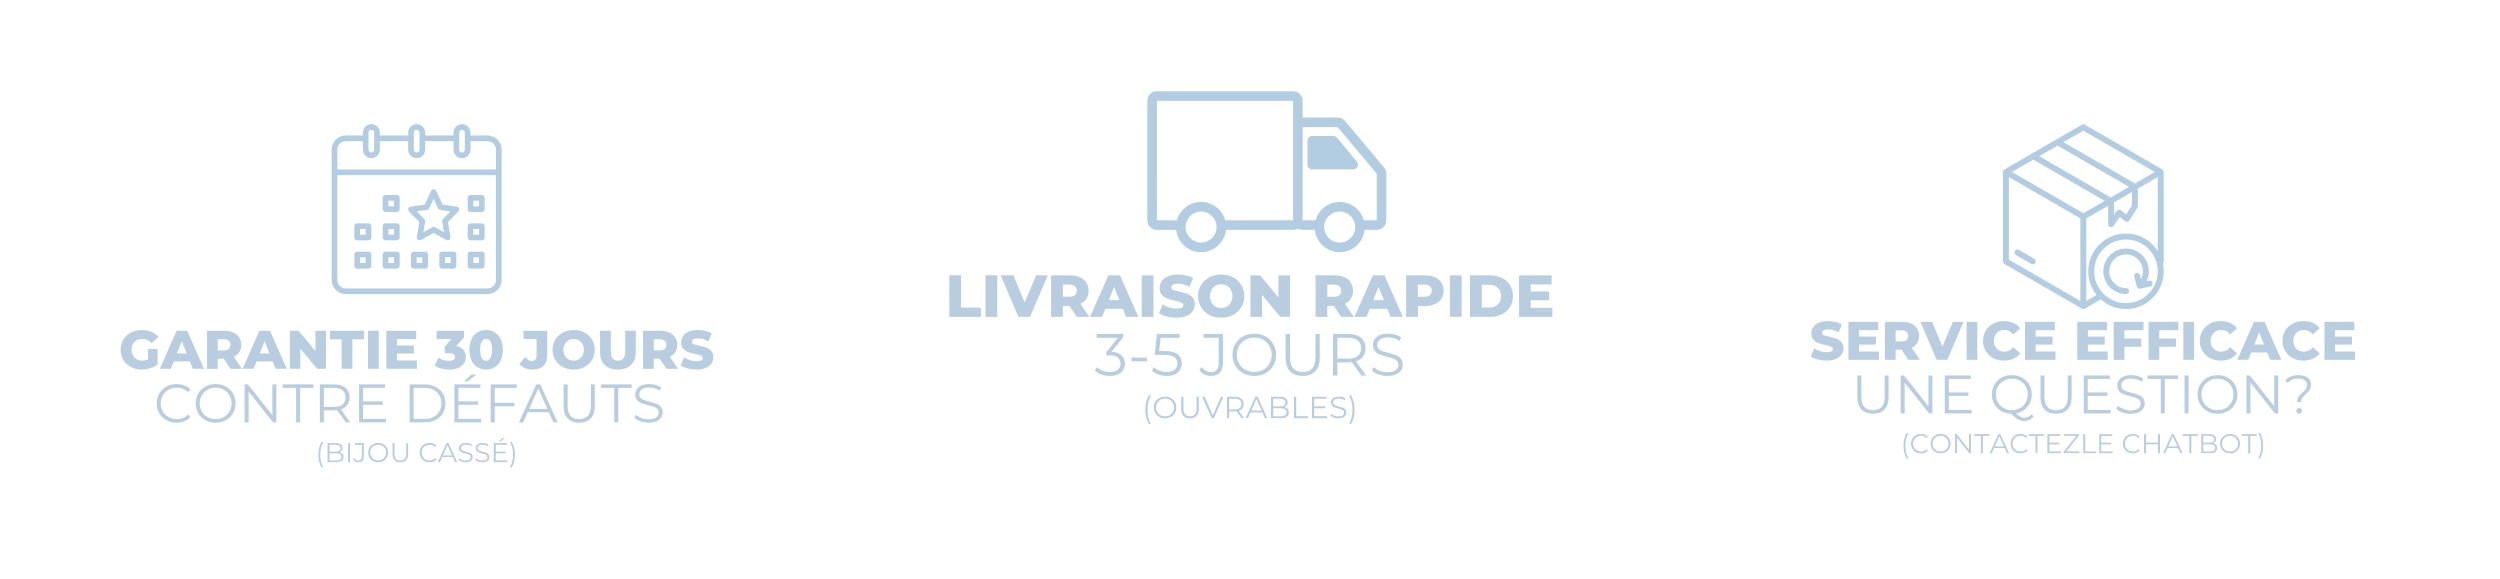 <svg version="1.0" preserveAspectRatio="xMidYMid meet" height="500" viewBox="0 0 1620 375" zoomAndPan="magnify" width="2160" xmlns:xlink="http://www.w3.org/1999/xlink" xmlns="http://www.w3.org/2000/svg"><defs><g></g><clipPath id="96d1c3136a"><path clip-rule="nonzero" d="M 743.465 59.109 L 898.715 59.109 L 898.715 163.359 L 743.465 163.359 Z M 743.465 59.109"></path></clipPath><clipPath id="fae8dfcada"><path clip-rule="nonzero" d="M 214.926 80.457 L 325.176 80.457 L 325.176 190.707 L 214.926 190.707 Z M 214.926 80.457"></path></clipPath><clipPath id="868684ebdf"><path clip-rule="nonzero" d="M 1297.832 80.457 L 1402.082 80.457 L 1402.082 200.457 L 1297.832 200.457 Z M 1297.832 80.457"></path></clipPath></defs><rect fill-opacity="1" height="450" y="-37.5" fill="#ffffff" width="1944" x="-162"></rect><rect fill-opacity="1" height="450" y="-37.5" fill="#ffffff" width="1944" x="-162"></rect><g fill-opacity="1" fill="#b8cddf"><g transform="translate(612.468, 205.351)"><g><path d="M 2.688 -26.922 L 10.312 -26.922 L 10.312 -6.047 L 23.156 -6.047 L 23.156 0 L 2.688 0 Z M 2.688 -26.922"></path></g></g></g><g fill-opacity="1" fill="#b8cddf"><g transform="translate(635.932, 205.351)"><g><path d="M 2.688 -26.922 L 10.312 -26.922 L 10.312 0 L 2.688 0 Z M 2.688 -26.922"></path></g></g></g><g fill-opacity="1" fill="#b8cddf"><g transform="translate(648.971, 205.351)"><g><path d="M 30 -26.922 L 18.469 0 L 10.969 0 L -0.531 -26.922 L 7.688 -26.922 L 15 -9.391 L 22.469 -26.922 Z M 30 -26.922"></path></g></g></g><g fill-opacity="1" fill="#b8cddf"><g transform="translate(678.435, 205.351)"><g><path d="M 14.469 -7.156 L 10.312 -7.156 L 10.312 0 L 2.688 0 L 2.688 -26.922 L 15 -26.922 C 17.438 -26.922 19.551 -26.516 21.344 -25.703 C 23.145 -24.898 24.531 -23.75 25.5 -22.25 C 26.477 -20.75 26.969 -18.988 26.969 -16.969 C 26.969 -15.02 26.508 -13.316 25.594 -11.859 C 24.688 -10.41 23.391 -9.281 21.703 -8.469 L 27.5 0 L 19.344 0 Z M 19.266 -16.969 C 19.266 -18.219 18.867 -19.188 18.078 -19.875 C 17.285 -20.57 16.109 -20.922 14.547 -20.922 L 10.312 -20.922 L 10.312 -13.047 L 14.547 -13.047 C 16.109 -13.047 17.285 -13.383 18.078 -14.062 C 18.867 -14.738 19.266 -15.707 19.266 -16.969 Z M 19.266 -16.969"></path></g></g></g><g fill-opacity="1" fill="#b8cddf"><g transform="translate(706.899, 205.351)"><g><path d="M 20.734 -5.234 L 9.344 -5.234 L 7.234 0 L -0.531 0 L 11.344 -26.922 L 18.844 -26.922 L 30.781 0 L 22.844 0 Z M 18.5 -10.844 L 15.047 -19.469 L 11.578 -10.844 Z M 18.5 -10.844"></path></g></g></g><g fill-opacity="1" fill="#b8cddf"><g transform="translate(737.132, 205.351)"><g><path d="M 2.688 -26.922 L 10.312 -26.922 L 10.312 0 L 2.688 0 Z M 2.688 -26.922"></path></g></g></g><g fill-opacity="1" fill="#b8cddf"><g transform="translate(750.171, 205.351)"><g><path d="M 12.156 0.531 C 9.977 0.531 7.863 0.266 5.812 -0.266 C 3.758 -0.805 2.094 -1.523 0.812 -2.422 L 3.312 -8.047 C 4.508 -7.242 5.906 -6.598 7.5 -6.109 C 9.094 -5.629 10.656 -5.391 12.188 -5.391 C 15.113 -5.391 16.578 -6.117 16.578 -7.578 C 16.578 -8.348 16.16 -8.914 15.328 -9.281 C 14.492 -9.656 13.156 -10.051 11.312 -10.469 C 9.281 -10.906 7.582 -11.375 6.219 -11.875 C 4.863 -12.375 3.695 -13.172 2.719 -14.266 C 1.75 -15.367 1.266 -16.859 1.266 -18.734 C 1.266 -20.379 1.711 -21.859 2.609 -23.172 C 3.516 -24.492 4.859 -25.539 6.641 -26.312 C 8.422 -27.082 10.602 -27.469 13.188 -27.469 C 14.957 -27.469 16.703 -27.27 18.422 -26.875 C 20.141 -26.477 21.656 -25.895 22.969 -25.125 L 20.625 -19.469 C 18.051 -20.852 15.562 -21.547 13.156 -21.547 C 11.645 -21.547 10.539 -21.32 9.844 -20.875 C 9.156 -20.426 8.812 -19.844 8.812 -19.125 C 8.812 -18.406 9.219 -17.863 10.031 -17.5 C 10.852 -17.145 12.176 -16.773 14 -16.391 C 16.051 -15.953 17.75 -15.484 19.094 -14.984 C 20.445 -14.484 21.613 -13.688 22.594 -12.594 C 23.582 -11.508 24.078 -10.031 24.078 -8.156 C 24.078 -6.539 23.629 -5.078 22.734 -3.766 C 21.836 -2.461 20.488 -1.422 18.688 -0.641 C 16.895 0.141 14.719 0.531 12.156 0.531 Z M 12.156 0.531"></path></g></g></g><g fill-opacity="1" fill="#b8cddf"><g transform="translate(775.058, 205.351)"><g><path d="M 16.266 0.531 C 13.422 0.531 10.863 -0.066 8.594 -1.266 C 6.32 -2.473 4.539 -4.141 3.25 -6.266 C 1.957 -8.398 1.312 -10.801 1.312 -13.469 C 1.312 -16.133 1.957 -18.531 3.25 -20.656 C 4.539 -22.781 6.32 -24.445 8.594 -25.656 C 10.863 -26.863 13.422 -27.469 16.266 -27.469 C 19.117 -27.469 21.676 -26.863 23.938 -25.656 C 26.207 -24.445 27.988 -22.781 29.281 -20.656 C 30.582 -18.531 31.234 -16.133 31.234 -13.469 C 31.234 -10.801 30.582 -8.398 29.281 -6.266 C 27.988 -4.141 26.207 -2.473 23.938 -1.266 C 21.676 -0.066 19.117 0.531 16.266 0.531 Z M 16.266 -5.766 C 17.629 -5.766 18.863 -6.082 19.969 -6.719 C 21.07 -7.363 21.941 -8.27 22.578 -9.438 C 23.223 -10.602 23.547 -11.945 23.547 -13.469 C 23.547 -14.977 23.223 -16.316 22.578 -17.484 C 21.941 -18.648 21.07 -19.551 19.969 -20.188 C 18.863 -20.832 17.629 -21.156 16.266 -21.156 C 14.91 -21.156 13.68 -20.832 12.578 -20.188 C 11.473 -19.551 10.598 -18.648 9.953 -17.484 C 9.316 -16.316 9 -14.977 9 -13.469 C 9 -11.945 9.316 -10.602 9.953 -9.438 C 10.598 -8.27 11.473 -7.363 12.578 -6.719 C 13.68 -6.082 14.91 -5.766 16.266 -5.766 Z M 16.266 -5.766"></path></g></g></g><g fill-opacity="1" fill="#b8cddf"><g transform="translate(807.599, 205.351)"><g><path d="M 28.312 -26.922 L 28.312 0 L 22.047 0 L 10.156 -14.344 L 10.156 0 L 2.688 0 L 2.688 -26.922 L 8.969 -26.922 L 20.844 -12.578 L 20.844 -26.922 Z M 28.312 -26.922"></path></g></g></g><g fill-opacity="1" fill="#b8cddf"><g transform="translate(838.601, 205.351)"><g></g></g></g><g fill-opacity="1" fill="#b8cddf"><g transform="translate(849.795, 205.351)"><g><path d="M 14.469 -7.156 L 10.312 -7.156 L 10.312 0 L 2.688 0 L 2.688 -26.922 L 15 -26.922 C 17.438 -26.922 19.551 -26.516 21.344 -25.703 C 23.145 -24.898 24.531 -23.75 25.5 -22.25 C 26.477 -20.75 26.969 -18.988 26.969 -16.969 C 26.969 -15.02 26.508 -13.316 25.594 -11.859 C 24.688 -10.41 23.391 -9.281 21.703 -8.469 L 27.5 0 L 19.344 0 Z M 19.266 -16.969 C 19.266 -18.219 18.867 -19.188 18.078 -19.875 C 17.285 -20.57 16.109 -20.922 14.547 -20.922 L 10.312 -20.922 L 10.312 -13.047 L 14.547 -13.047 C 16.109 -13.047 17.285 -13.383 18.078 -14.062 C 18.867 -14.738 19.266 -15.707 19.266 -16.969 Z M 19.266 -16.969"></path></g></g></g><g fill-opacity="1" fill="#b8cddf"><g transform="translate(878.258, 205.351)"><g><path d="M 20.734 -5.234 L 9.344 -5.234 L 7.234 0 L -0.531 0 L 11.344 -26.922 L 18.844 -26.922 L 30.781 0 L 22.844 0 Z M 18.5 -10.844 L 15.047 -19.469 L 11.578 -10.844 Z M 18.5 -10.844"></path></g></g></g><g fill-opacity="1" fill="#b8cddf"><g transform="translate(908.492, 205.351)"><g><path d="M 15 -26.922 C 17.438 -26.922 19.551 -26.516 21.344 -25.703 C 23.145 -24.898 24.531 -23.75 25.5 -22.25 C 26.477 -20.75 26.969 -18.988 26.969 -16.969 C 26.969 -14.938 26.477 -13.176 25.5 -11.688 C 24.531 -10.207 23.145 -9.062 21.344 -8.25 C 19.551 -7.445 17.438 -7.047 15 -7.047 L 10.312 -7.047 L 10.312 0 L 2.688 0 L 2.688 -26.922 Z M 14.547 -13.047 C 16.109 -13.047 17.285 -13.383 18.078 -14.062 C 18.867 -14.738 19.266 -15.707 19.266 -16.969 C 19.266 -18.219 18.867 -19.188 18.078 -19.875 C 17.285 -20.57 16.109 -20.922 14.547 -20.922 L 10.312 -20.922 L 10.312 -13.047 Z M 14.547 -13.047"></path></g></g></g><g fill-opacity="1" fill="#b8cddf"><g transform="translate(936.84, 205.351)"><g><path d="M 2.688 -26.922 L 10.312 -26.922 L 10.312 0 L 2.688 0 Z M 2.688 -26.922"></path></g></g></g><g fill-opacity="1" fill="#b8cddf"><g transform="translate(949.879, 205.351)"><g><path d="M 2.688 -26.922 L 15.422 -26.922 C 18.367 -26.922 20.984 -26.367 23.266 -25.266 C 25.555 -24.172 27.328 -22.609 28.578 -20.578 C 29.836 -18.555 30.469 -16.188 30.469 -13.469 C 30.469 -10.75 29.836 -8.375 28.578 -6.344 C 27.328 -4.32 25.555 -2.758 23.266 -1.656 C 20.984 -0.551 18.367 0 15.422 0 L 2.688 0 Z M 15.125 -6.078 C 17.426 -6.078 19.273 -6.727 20.672 -8.031 C 22.078 -9.344 22.781 -11.156 22.781 -13.469 C 22.781 -15.77 22.078 -17.57 20.672 -18.875 C 19.273 -20.188 17.426 -20.844 15.125 -20.844 L 10.312 -20.844 L 10.312 -6.078 Z M 15.125 -6.078"></path></g></g></g><g fill-opacity="1" fill="#b8cddf"><g transform="translate(981.651, 205.351)"><g><path d="M 24.312 -5.891 L 24.312 0 L 2.688 0 L 2.688 -26.922 L 23.812 -26.922 L 23.812 -21.047 L 10.234 -21.047 L 10.234 -16.5 L 22.203 -16.5 L 22.203 -10.812 L 10.234 -10.812 L 10.234 -5.891 Z M 24.312 -5.891"></path></g></g></g><g fill-opacity="1" fill="#b8cddf"><g transform="translate(709.14, 243.364)"><g><path d="M 11.156 -15.391 C 13.977 -15.234 16.125 -14.469 17.594 -13.094 C 19.07 -11.727 19.812 -9.941 19.812 -7.734 C 19.812 -6.191 19.438 -4.82 18.688 -3.625 C 17.945 -2.438 16.844 -1.492 15.375 -0.797 C 13.914 -0.109 12.141 0.234 10.047 0.234 C 8.086 0.234 6.242 -0.078 4.516 -0.703 C 2.785 -1.336 1.395 -2.18 0.344 -3.234 L 1.688 -5.422 C 2.582 -4.504 3.773 -3.754 5.266 -3.172 C 6.754 -2.598 8.348 -2.312 10.047 -2.312 C 12.242 -2.312 13.945 -2.789 15.156 -3.75 C 16.363 -4.707 16.969 -6.035 16.969 -7.734 C 16.969 -9.398 16.363 -10.707 15.156 -11.656 C 13.945 -12.602 12.125 -13.078 9.688 -13.078 L 7.766 -13.078 L 7.766 -15.125 L 15.234 -24.469 L 1.469 -24.469 L 1.469 -26.922 L 18.766 -26.922 L 18.766 -24.969 Z M 11.156 -15.391"></path></g></g></g><g fill-opacity="1" fill="#b8cddf"><g transform="translate(730.834, 243.364)"><g><path d="M 2.312 -11.625 L 12.391 -11.625 L 12.391 -9.234 L 2.312 -9.234 Z M 2.312 -11.625"></path></g></g></g><g fill-opacity="1" fill="#b8cddf"><g transform="translate(745.527, 243.364)"><g><path d="M 9.078 -15.891 C 12.973 -15.891 15.812 -15.188 17.594 -13.781 C 19.375 -12.383 20.266 -10.43 20.266 -7.922 C 20.266 -6.359 19.898 -4.961 19.172 -3.734 C 18.441 -2.504 17.344 -1.535 15.875 -0.828 C 14.414 -0.117 12.625 0.234 10.5 0.234 C 8.57 0.234 6.742 -0.078 5.016 -0.703 C 3.285 -1.336 1.895 -2.18 0.844 -3.234 L 2.188 -5.422 C 3.094 -4.504 4.273 -3.754 5.734 -3.172 C 7.191 -2.598 8.77 -2.312 10.469 -2.312 C 12.695 -2.312 14.422 -2.812 15.641 -3.812 C 16.859 -4.812 17.469 -6.145 17.469 -7.812 C 17.469 -9.656 16.781 -11.051 15.406 -12 C 14.031 -12.945 11.719 -13.422 8.469 -13.422 L 2.734 -13.422 L 4.109 -26.922 L 18.844 -26.922 L 18.844 -24.469 L 6.547 -24.469 L 5.609 -15.891 Z M 9.078 -15.891"></path></g></g></g><g fill-opacity="1" fill="#b8cddf"><g transform="translate(767.298, 243.364)"><g></g></g></g><g fill-opacity="1" fill="#b8cddf"><g transform="translate(777.376, 243.364)"><g><path d="M 7.266 0.234 C 5.734 0.234 4.312 -0.098 3 -0.766 C 1.688 -1.43 0.625 -2.379 -0.188 -3.609 L 1.5 -5.547 C 2.988 -3.336 4.926 -2.234 7.312 -2.234 C 10.645 -2.234 12.312 -4.207 12.312 -8.156 L 12.312 -24.469 L 2.469 -24.469 L 2.469 -26.922 L 15.125 -26.922 L 15.125 -8.266 C 15.125 -5.453 14.461 -3.332 13.141 -1.906 C 11.816 -0.477 9.859 0.234 7.266 0.234 Z M 7.266 0.234"></path></g></g></g><g fill-opacity="1" fill="#b8cddf"><g transform="translate(796.646, 243.364)"><g><path d="M 16.156 0.234 C 13.488 0.234 11.07 -0.359 8.906 -1.547 C 6.738 -2.742 5.047 -4.379 3.828 -6.453 C 2.609 -8.535 2 -10.875 2 -13.469 C 2 -16.051 2.609 -18.379 3.828 -20.453 C 5.047 -22.535 6.738 -24.172 8.906 -25.359 C 11.07 -26.555 13.488 -27.156 16.156 -27.156 C 18.82 -27.156 21.223 -26.566 23.359 -25.391 C 25.504 -24.211 27.191 -22.578 28.422 -20.484 C 29.66 -18.391 30.281 -16.051 30.281 -13.469 C 30.281 -10.875 29.66 -8.531 28.422 -6.438 C 27.191 -4.352 25.504 -2.719 23.359 -1.531 C 21.223 -0.352 18.82 0.234 16.156 0.234 Z M 16.156 -2.312 C 18.281 -2.312 20.203 -2.789 21.922 -3.75 C 23.641 -4.707 24.984 -6.039 25.953 -7.75 C 26.93 -9.457 27.422 -11.363 27.422 -13.469 C 27.422 -15.57 26.93 -17.473 25.953 -19.172 C 24.984 -20.879 23.641 -22.211 21.922 -23.172 C 20.203 -24.141 18.281 -24.625 16.156 -24.625 C 14.031 -24.625 12.098 -24.141 10.359 -23.172 C 8.629 -22.211 7.27 -20.879 6.281 -19.172 C 5.301 -17.473 4.812 -15.57 4.812 -13.469 C 4.812 -11.363 5.301 -9.457 6.281 -7.75 C 7.27 -6.039 8.629 -4.707 10.359 -3.75 C 12.098 -2.789 14.031 -2.312 16.156 -2.312 Z M 16.156 -2.312"></path></g></g></g><g fill-opacity="1" fill="#b8cddf"><g transform="translate(828.918, 243.364)"><g><path d="M 15.234 0.234 C 11.742 0.234 9.023 -0.766 7.078 -2.766 C 5.129 -4.766 4.156 -7.676 4.156 -11.5 L 4.156 -26.922 L 7 -26.922 L 7 -11.625 C 7 -8.488 7.703 -6.148 9.109 -4.609 C 10.523 -3.078 12.566 -2.312 15.234 -2.312 C 17.922 -2.312 19.969 -3.078 21.375 -4.609 C 22.789 -6.148 23.5 -8.488 23.5 -11.625 L 23.5 -26.922 L 26.281 -26.922 L 26.281 -11.5 C 26.281 -7.676 25.312 -4.766 23.375 -2.766 C 21.438 -0.766 18.723 0.234 15.234 0.234 Z M 15.234 0.234"></path></g></g></g><g fill-opacity="1" fill="#b8cddf"><g transform="translate(859.382, 243.364)"><g><path d="M 22.781 0 L 16.625 -8.656 C 15.926 -8.582 15.207 -8.547 14.469 -8.547 L 7.234 -8.547 L 7.234 0 L 4.391 0 L 4.391 -26.922 L 14.469 -26.922 C 17.906 -26.922 20.598 -26.098 22.547 -24.453 C 24.492 -22.816 25.469 -20.566 25.469 -17.703 C 25.469 -15.598 24.938 -13.816 23.875 -12.359 C 22.812 -10.91 21.289 -9.867 19.312 -9.234 L 25.891 0 Z M 14.391 -10.969 C 17.055 -10.969 19.094 -11.555 20.5 -12.734 C 21.914 -13.91 22.625 -15.566 22.625 -17.703 C 22.625 -19.879 21.914 -21.551 20.5 -22.719 C 19.094 -23.883 17.055 -24.469 14.391 -24.469 L 7.234 -24.469 L 7.234 -10.969 Z M 14.391 -10.969"></path></g></g></g><g fill-opacity="1" fill="#b8cddf"><g transform="translate(887.192, 243.364)"><g><path d="M 11.812 0.234 C 9.812 0.234 7.895 -0.082 6.062 -0.719 C 4.227 -1.363 2.812 -2.211 1.812 -3.266 L 2.922 -5.469 C 3.898 -4.488 5.195 -3.695 6.812 -3.094 C 8.426 -2.488 10.094 -2.188 11.812 -2.188 C 14.219 -2.188 16.023 -2.629 17.234 -3.516 C 18.441 -4.398 19.047 -5.551 19.047 -6.969 C 19.047 -8.039 18.719 -8.895 18.062 -9.531 C 17.406 -10.176 16.602 -10.672 15.656 -11.016 C 14.707 -11.367 13.383 -11.75 11.688 -12.156 C 9.664 -12.664 8.051 -13.156 6.844 -13.625 C 5.645 -14.102 4.613 -14.828 3.75 -15.797 C 2.895 -16.773 2.469 -18.098 2.469 -19.766 C 2.469 -21.129 2.82 -22.367 3.531 -23.484 C 4.25 -24.598 5.352 -25.488 6.844 -26.156 C 8.332 -26.82 10.18 -27.156 12.391 -27.156 C 13.922 -27.156 15.426 -26.941 16.906 -26.516 C 18.383 -26.098 19.66 -25.52 20.734 -24.781 L 19.766 -22.5 C 18.641 -23.25 17.438 -23.805 16.156 -24.172 C 14.875 -24.547 13.617 -24.734 12.391 -24.734 C 10.023 -24.734 8.242 -24.273 7.047 -23.359 C 5.859 -22.453 5.266 -21.281 5.266 -19.844 C 5.266 -18.77 5.594 -17.906 6.25 -17.25 C 6.906 -16.594 7.723 -16.094 8.703 -15.75 C 9.691 -15.406 11.02 -15.031 12.688 -14.625 C 14.664 -14.133 16.266 -13.648 17.484 -13.172 C 18.703 -12.703 19.734 -11.984 20.578 -11.016 C 21.422 -10.055 21.844 -8.754 21.844 -7.109 C 21.844 -5.754 21.477 -4.52 20.75 -3.406 C 20.02 -2.289 18.898 -1.406 17.391 -0.75 C 15.879 -0.094 14.02 0.234 11.812 0.234 Z M 11.812 0.234"></path></g></g></g><g clip-path="url(#96d1c3136a)"><path fill-rule="nonzero" fill-opacity="1" d="M 896.879 108.578 L 871.617 78.383 C 870.434 76.969 868.699 76.156 866.859 76.156 L 844.125 76.156 L 844.125 65.332 C 844.125 61.91 841.344 59.125 837.922 59.125 L 749.66 59.125 C 746.238 59.125 743.453 61.91 743.453 65.332 L 743.453 142.754 C 743.453 146.176 746.238 148.961 749.66 148.961 L 762.141 148.961 C 763.047 157.078 769.949 163.41 778.305 163.41 C 786.66 163.41 793.562 157.078 794.469 148.961 L 837.922 148.961 C 839.051 148.961 840.109 148.652 841.02 148.121 C 841.934 148.648 842.988 148.957 844.117 148.957 L 851.953 148.957 C 852.859 157.074 859.762 163.41 868.117 163.41 C 876.473 163.41 883.375 157.074 884.281 148.957 L 892.121 148.957 C 895.539 148.957 898.324 146.176 898.324 142.754 L 898.324 112.559 C 898.324 111.102 897.809 109.688 896.879 108.578 Z M 749.66 65.34 L 837.914 65.332 L 837.914 82.324 C 837.914 82.336 837.914 82.352 837.914 82.363 L 837.914 142.746 L 793.965 142.746 C 792.043 135.906 785.754 130.871 778.305 130.871 C 770.855 130.871 764.566 135.906 762.645 142.75 L 749.668 142.754 Z M 778.305 157.195 C 772.762 157.195 768.25 152.684 768.25 147.141 C 768.25 141.594 772.762 137.086 778.305 137.086 C 783.848 137.086 788.359 141.594 788.359 147.141 C 788.359 152.684 783.848 157.195 778.305 157.195 Z M 868.117 157.195 C 862.574 157.195 858.062 152.684 858.062 147.141 C 858.062 141.594 862.574 137.086 868.117 137.086 C 873.664 137.086 878.172 141.594 878.172 147.141 C 878.172 152.684 873.664 157.195 868.117 157.195 Z M 883.777 142.742 C 881.855 135.902 875.566 130.871 868.117 130.871 C 860.668 130.871 854.379 135.902 852.457 142.746 L 844.125 142.754 L 844.125 82.371 L 866.848 82.367 L 892.109 112.559 L 892.121 142.742 Z M 883.777 142.742" fill="#b2cde1"></path></g><path fill-rule="nonzero" fill-opacity="1" d="M 866.332 89.227 C 865.742 88.52 864.871 88.109 863.953 88.109 L 850.309 88.109 C 848.598 88.109 847.215 89.5 847.215 91.207 L 847.215 106.691 C 847.215 108.406 848.598 109.789 850.309 109.789 L 876.855 109.789 C 879.48 109.789 880.914 106.73 879.234 104.711 Z M 866.332 89.227" fill="#b2cde1"></path><g fill-opacity="1" fill="#b8cddf"><g transform="translate(740.132, 270.969)"><g><path d="M 4.359 3.844 C 3.617 2.625 3.051 1.227 2.656 -0.344 C 2.258 -1.926 2.062 -3.617 2.062 -5.422 C 2.062 -7.234 2.258 -8.938 2.656 -10.531 C 3.051 -12.125 3.617 -13.516 4.359 -14.703 L 5.703 -14.703 C 4.922 -13.367 4.348 -11.938 3.984 -10.406 C 3.629 -8.875 3.453 -7.211 3.453 -5.422 C 3.453 -3.641 3.629 -1.984 3.984 -0.453 C 4.348 1.078 4.922 2.508 5.703 3.844 Z M 4.359 3.844"></path></g></g></g><g fill-opacity="1" fill="#b8cddf"><g transform="translate(746.649, 270.969)"><g><path d="M 8.328 0.125 C 6.953 0.125 5.703 -0.18 4.578 -0.797 C 3.461 -1.41 2.594 -2.254 1.969 -3.328 C 1.344 -4.398 1.031 -5.602 1.031 -6.938 C 1.031 -8.27 1.344 -9.469 1.969 -10.531 C 2.594 -11.602 3.461 -12.445 4.578 -13.062 C 5.703 -13.676 6.953 -13.984 8.328 -13.984 C 9.691 -13.984 10.926 -13.68 12.031 -13.078 C 13.133 -12.473 14.004 -11.629 14.641 -10.547 C 15.273 -9.473 15.594 -8.27 15.594 -6.938 C 15.594 -5.602 15.273 -4.395 14.641 -3.312 C 14.004 -2.238 13.133 -1.395 12.031 -0.781 C 10.926 -0.176 9.691 0.125 8.328 0.125 Z M 8.328 -1.188 C 9.422 -1.188 10.41 -1.43 11.297 -1.922 C 12.18 -2.422 12.875 -3.109 13.375 -3.984 C 13.875 -4.867 14.125 -5.852 14.125 -6.938 C 14.125 -8.02 13.875 -9 13.375 -9.875 C 12.875 -10.75 12.18 -11.438 11.297 -11.938 C 10.41 -12.438 9.422 -12.688 8.328 -12.688 C 7.223 -12.688 6.223 -12.438 5.328 -11.938 C 4.441 -11.438 3.742 -10.75 3.234 -9.875 C 2.734 -9 2.484 -8.02 2.484 -6.938 C 2.484 -5.852 2.734 -4.867 3.234 -3.984 C 3.742 -3.109 4.441 -2.422 5.328 -1.922 C 6.223 -1.43 7.223 -1.188 8.328 -1.188 Z M 8.328 -1.188"></path></g></g></g><g fill-opacity="1" fill="#b8cddf"><g transform="translate(763.267, 270.969)"><g><path d="M 7.844 0.125 C 6.051 0.125 4.648 -0.391 3.641 -1.422 C 2.641 -2.453 2.141 -3.953 2.141 -5.922 L 2.141 -13.875 L 3.609 -13.875 L 3.609 -5.984 C 3.609 -4.367 3.969 -3.164 4.688 -2.375 C 5.414 -1.582 6.469 -1.188 7.844 -1.188 C 9.227 -1.188 10.285 -1.582 11.016 -2.375 C 11.742 -3.164 12.109 -4.367 12.109 -5.984 L 12.109 -13.875 L 13.531 -13.875 L 13.531 -5.922 C 13.531 -3.953 13.031 -2.453 12.031 -1.422 C 11.039 -0.391 9.645 0.125 7.844 0.125 Z M 7.844 0.125"></path></g></g></g><g fill-opacity="1" fill="#b8cddf"><g transform="translate(778.954, 270.969)"><g><path d="M 13.797 -13.875 L 7.641 0 L 6.203 0 L 0.062 -13.875 L 1.641 -13.875 L 6.953 -1.828 L 12.297 -13.875 Z M 13.797 -13.875"></path></g></g></g><g fill-opacity="1" fill="#b8cddf"><g transform="translate(792.779, 270.969)"><g><path d="M 11.734 0 L 8.562 -4.453 C 8.207 -4.41 7.836 -4.391 7.453 -4.391 L 3.719 -4.391 L 3.719 0 L 2.266 0 L 2.266 -13.875 L 7.453 -13.875 C 9.223 -13.875 10.609 -13.445 11.609 -12.594 C 12.609 -11.75 13.109 -10.586 13.109 -9.109 C 13.109 -8.023 12.832 -7.109 12.281 -6.359 C 11.738 -5.617 10.961 -5.082 9.953 -4.75 L 13.328 0 Z M 7.406 -5.641 C 8.781 -5.641 9.832 -5.941 10.562 -6.547 C 11.289 -7.16 11.656 -8.016 11.656 -9.109 C 11.656 -10.234 11.289 -11.094 10.562 -11.688 C 9.832 -12.289 8.781 -12.594 7.406 -12.594 L 3.719 -12.594 L 3.719 -5.641 Z M 7.406 -5.641"></path></g></g></g><g fill-opacity="1" fill="#b8cddf"><g transform="translate(807.099, 270.969)"><g><path d="M 10.953 -3.703 L 3.234 -3.703 L 1.562 0 L 0.047 0 L 6.375 -13.875 L 7.828 -13.875 L 14.172 0 L 12.625 0 Z M 10.422 -4.891 L 7.094 -12.344 L 3.766 -4.891 Z M 10.422 -4.891"></path></g></g></g><g fill-opacity="1" fill="#b8cddf"><g transform="translate(821.301, 270.969)"><g><path d="M 11 -7.156 C 11.906 -6.957 12.602 -6.562 13.094 -5.969 C 13.594 -5.383 13.844 -4.629 13.844 -3.703 C 13.844 -2.516 13.406 -1.598 12.531 -0.953 C 11.656 -0.316 10.359 0 8.641 0 L 2.266 0 L 2.266 -13.875 L 8.234 -13.875 C 9.785 -13.875 10.984 -13.562 11.828 -12.938 C 12.68 -12.312 13.109 -11.43 13.109 -10.297 C 13.109 -9.535 12.922 -8.883 12.547 -8.344 C 12.172 -7.812 11.656 -7.414 11 -7.156 Z M 3.719 -12.656 L 3.719 -7.625 L 8.141 -7.625 C 9.266 -7.625 10.129 -7.836 10.734 -8.266 C 11.348 -8.703 11.656 -9.328 11.656 -10.141 C 11.656 -10.961 11.348 -11.586 10.734 -12.016 C 10.129 -12.441 9.266 -12.656 8.141 -12.656 Z M 8.625 -1.203 C 9.863 -1.203 10.801 -1.414 11.438 -1.844 C 12.07 -2.27 12.391 -2.93 12.391 -3.828 C 12.391 -5.555 11.133 -6.422 8.625 -6.422 L 3.719 -6.422 L 3.719 -1.203 Z M 8.625 -1.203"></path></g></g></g><g fill-opacity="1" fill="#b8cddf"><g transform="translate(836.235, 270.969)"><g><path d="M 2.266 -13.875 L 3.719 -13.875 L 3.719 -1.266 L 11.484 -1.266 L 11.484 0 L 2.266 0 Z M 2.266 -13.875"></path></g></g></g><g fill-opacity="1" fill="#b8cddf"><g transform="translate(847.901, 270.969)"><g><path d="M 12.062 -1.266 L 12.062 0 L 2.266 0 L 2.266 -13.875 L 11.766 -13.875 L 11.766 -12.594 L 3.719 -12.594 L 3.719 -7.672 L 10.891 -7.672 L 10.891 -6.422 L 3.719 -6.422 L 3.719 -1.266 Z M 12.062 -1.266"></path></g></g></g><g fill-opacity="1" fill="#b8cddf"><g transform="translate(861.152, 270.969)"><g><path d="M 6.078 0.125 C 5.047 0.125 4.055 -0.039 3.109 -0.375 C 2.172 -0.707 1.445 -1.145 0.938 -1.688 L 1.5 -2.812 C 2.008 -2.312 2.676 -1.906 3.5 -1.594 C 4.332 -1.281 5.191 -1.125 6.078 -1.125 C 7.316 -1.125 8.25 -1.352 8.875 -1.812 C 9.5 -2.27 9.812 -2.863 9.812 -3.594 C 9.812 -4.145 9.641 -4.582 9.297 -4.906 C 8.961 -5.238 8.551 -5.492 8.062 -5.672 C 7.57 -5.848 6.891 -6.047 6.016 -6.266 C 4.973 -6.523 4.141 -6.773 3.516 -7.016 C 2.898 -7.266 2.367 -7.641 1.922 -8.141 C 1.484 -8.641 1.266 -9.32 1.266 -10.188 C 1.266 -10.883 1.445 -11.52 1.812 -12.094 C 2.188 -12.664 2.754 -13.125 3.516 -13.469 C 4.285 -13.812 5.238 -13.984 6.375 -13.984 C 7.164 -13.984 7.941 -13.875 8.703 -13.656 C 9.461 -13.438 10.117 -13.141 10.672 -12.766 L 10.188 -11.594 C 9.602 -11.977 8.977 -12.266 8.312 -12.453 C 7.656 -12.641 7.008 -12.734 6.375 -12.734 C 5.164 -12.734 4.254 -12.5 3.641 -12.031 C 3.023 -11.562 2.719 -10.957 2.719 -10.219 C 2.719 -9.664 2.883 -9.219 3.219 -8.875 C 3.551 -8.539 3.973 -8.285 4.484 -8.109 C 4.992 -7.93 5.676 -7.738 6.531 -7.531 C 7.551 -7.281 8.375 -7.031 9 -6.781 C 9.633 -6.539 10.164 -6.172 10.594 -5.672 C 11.031 -5.18 11.25 -4.516 11.25 -3.672 C 11.25 -2.961 11.062 -2.32 10.688 -1.75 C 10.312 -1.176 9.734 -0.719 8.953 -0.375 C 8.172 -0.039 7.211 0.125 6.078 0.125 Z M 6.078 0.125"></path></g></g></g><g fill-opacity="1" fill="#b8cddf"><g transform="translate(873.333, 270.969)"><g><path d="M 0.797 3.844 C 1.578 2.508 2.148 1.082 2.516 -0.438 C 2.891 -1.969 3.078 -3.629 3.078 -5.422 C 3.078 -7.223 2.891 -8.883 2.516 -10.406 C 2.148 -11.938 1.578 -13.367 0.797 -14.703 L 2.141 -14.703 C 2.879 -13.516 3.445 -12.125 3.844 -10.531 C 4.25 -8.938 4.453 -7.234 4.453 -5.422 C 4.453 -3.617 4.254 -1.922 3.859 -0.328 C 3.461 1.254 2.891 2.645 2.141 3.844 Z M 0.797 3.844"></path></g></g></g><g clip-path="url(#fae8dfcada)"><path fill-rule="nonzero" fill-opacity="1" d="M 315.891 186.93 L 224.105 186.93 C 221.066 186.93 218.598 184.461 218.598 181.422 L 218.598 113.5 L 321.398 113.5 L 321.398 181.422 C 321.398 184.461 318.93 186.93 315.891 186.93 Z M 224.105 91.473 L 235.117 91.473 L 235.117 96.98 C 235.117 100.016 237.59 102.488 240.625 102.488 C 243.664 102.488 246.133 100.016 246.133 96.98 L 246.133 91.473 L 264.492 91.473 L 264.492 96.98 C 264.492 100.016 266.961 102.488 269.996 102.488 C 273.035 102.488 275.504 100.016 275.504 96.98 L 275.504 91.473 L 293.863 91.473 L 293.863 96.98 C 293.863 100.016 296.332 102.488 299.371 102.488 C 302.406 102.488 304.879 100.016 304.879 96.98 L 304.879 91.473 L 315.891 91.473 C 318.93 91.473 321.398 93.941 321.398 96.98 L 321.398 109.828 L 218.598 109.828 L 218.598 96.98 C 218.598 93.941 221.066 91.473 224.105 91.473 Z M 238.789 85.965 C 238.789 84.953 239.613 84.129 240.625 84.129 C 241.637 84.129 242.461 84.953 242.461 85.965 L 242.461 96.98 C 242.461 97.992 241.637 98.816 240.625 98.816 C 239.613 98.816 238.789 97.992 238.789 96.98 Z M 268.164 85.965 C 268.164 84.953 268.984 84.129 269.996 84.129 C 271.012 84.129 271.832 84.953 271.832 85.965 L 271.832 96.98 C 271.832 97.992 271.012 98.816 269.996 98.816 C 268.984 98.816 268.164 97.992 268.164 96.98 Z M 297.535 85.965 C 297.535 84.953 298.359 84.129 299.371 84.129 C 300.383 84.129 301.207 84.953 301.207 85.965 L 301.207 96.98 C 301.207 97.992 300.383 98.816 299.371 98.816 C 298.359 98.816 297.535 97.992 297.535 96.98 Z M 315.891 87.801 L 304.879 87.801 L 304.879 85.965 C 304.879 82.93 302.406 80.457 299.371 80.457 C 296.332 80.457 293.863 82.93 293.863 85.965 L 293.863 87.801 L 275.504 87.801 L 275.504 85.965 C 275.504 82.93 273.035 80.457 269.996 80.457 C 266.961 80.457 264.492 82.93 264.492 85.965 L 264.492 87.801 L 246.133 87.801 L 246.133 85.965 C 246.133 82.93 243.664 80.457 240.625 80.457 C 237.59 80.457 235.117 82.93 235.117 85.965 L 235.117 87.801 L 224.105 87.801 C 219.043 87.801 214.926 91.918 214.926 96.98 L 214.926 181.422 C 214.926 186.484 219.043 190.602 224.105 190.602 L 315.891 190.602 C 320.953 190.602 325.07 186.484 325.07 181.422 L 325.07 96.98 C 325.07 91.918 320.953 87.801 315.891 87.801" fill="#b2cde1"></path></g><path fill-rule="nonzero" fill-opacity="1" d="M 310.383 133.695 L 306.711 133.695 L 306.711 130.023 L 310.383 130.023 Z M 312.219 126.352 L 304.879 126.352 C 303.863 126.352 303.043 127.172 303.043 128.188 L 303.043 135.531 C 303.043 136.543 303.863 137.367 304.879 137.367 L 312.219 137.367 C 313.234 137.367 314.055 136.543 314.055 135.531 L 314.055 128.188 C 314.055 127.172 313.234 126.352 312.219 126.352" fill="#b2cde1"></path><path fill-rule="nonzero" fill-opacity="1" d="M 273.668 170.41 L 269.996 170.41 L 269.996 166.738 L 273.668 166.738 Z M 275.504 163.066 L 268.164 163.066 C 267.148 163.066 266.328 163.887 266.328 164.902 L 266.328 172.246 C 266.328 173.258 267.148 174.082 268.164 174.082 L 275.504 174.082 C 276.52 174.082 277.34 173.258 277.34 172.246 L 277.34 164.902 C 277.34 163.887 276.52 163.066 275.504 163.066" fill="#b2cde1"></path><path fill-rule="nonzero" fill-opacity="1" d="M 255.312 133.695 L 251.641 133.695 L 251.641 130.023 L 255.312 130.023 Z M 257.148 126.352 L 249.805 126.352 C 248.789 126.352 247.969 127.172 247.969 128.188 L 247.969 135.531 C 247.969 136.543 248.789 137.367 249.805 137.367 L 257.148 137.367 C 258.16 137.367 258.984 136.543 258.984 135.531 L 258.984 128.188 C 258.984 127.172 258.16 126.352 257.148 126.352" fill="#b2cde1"></path><path fill-rule="nonzero" fill-opacity="1" d="M 236.953 152.051 L 233.281 152.051 L 233.281 148.379 L 236.953 148.379 Z M 238.789 144.707 L 231.449 144.707 C 230.434 144.707 229.613 145.531 229.613 146.543 L 229.613 153.887 C 229.613 154.902 230.434 155.723 231.449 155.723 L 238.789 155.723 C 239.805 155.723 240.625 154.902 240.625 153.887 L 240.625 146.543 C 240.625 145.531 239.805 144.707 238.789 144.707" fill="#b2cde1"></path><path fill-rule="nonzero" fill-opacity="1" d="M 255.312 152.051 L 251.641 152.051 L 251.641 148.379 L 255.312 148.379 Z M 257.148 144.707 L 249.805 144.707 C 248.789 144.707 247.969 145.531 247.969 146.543 L 247.969 153.887 C 247.969 154.902 248.789 155.723 249.805 155.723 L 257.148 155.723 C 258.16 155.723 258.984 154.902 258.984 153.887 L 258.984 146.543 C 258.984 145.531 258.16 144.707 257.148 144.707" fill="#b2cde1"></path><path fill-rule="nonzero" fill-opacity="1" d="M 236.953 170.41 L 233.281 170.41 L 233.281 166.738 L 236.953 166.738 Z M 238.789 163.066 L 231.449 163.066 C 230.434 163.066 229.613 163.887 229.613 164.902 L 229.613 172.246 C 229.613 173.258 230.434 174.082 231.449 174.082 L 238.789 174.082 C 239.805 174.082 240.625 173.258 240.625 172.246 L 240.625 164.902 C 240.625 163.887 239.805 163.066 238.789 163.066" fill="#b2cde1"></path><path fill-rule="nonzero" fill-opacity="1" d="M 255.312 170.41 L 251.641 170.41 L 251.641 166.738 L 255.312 166.738 Z M 257.148 163.066 L 249.805 163.066 C 248.789 163.066 247.969 163.887 247.969 164.902 L 247.969 172.246 C 247.969 173.258 248.789 174.082 249.805 174.082 L 257.148 174.082 C 258.16 174.082 258.984 173.258 258.984 172.246 L 258.984 164.902 C 258.984 163.887 258.16 163.066 257.148 163.066" fill="#b2cde1"></path><path fill-rule="nonzero" fill-opacity="1" d="M 287.043 141.98 C 286.633 142.395 286.449 142.98 286.543 143.555 L 287.668 150.453 L 281.902 147.262 C 281.625 147.109 281.316 147.035 281.012 147.035 C 280.707 147.035 280.402 147.109 280.125 147.262 L 274.355 150.453 L 275.48 143.555 C 275.574 142.98 275.391 142.395 274.984 141.98 L 270.137 137.012 L 276.754 136 C 277.355 135.906 277.875 135.52 278.137 134.965 L 281.012 128.836 L 283.891 134.965 C 284.148 135.52 284.668 135.906 285.273 136 L 291.891 137.012 Z M 295.977 133.922 L 286.797 132.52 L 282.676 123.734 C 282.371 123.09 281.723 122.68 281.012 122.68 C 280.301 122.68 279.652 123.09 279.352 123.734 L 275.23 132.52 L 266.051 133.922 C 265.367 134.023 264.805 134.5 264.586 135.152 C 264.367 135.805 264.531 136.523 265.012 137.016 L 271.707 143.879 L 270.125 153.594 C 270.012 154.285 270.305 154.984 270.879 155.387 C 271.453 155.793 272.211 155.836 272.824 155.492 L 281.012 150.969 L 289.199 155.492 C 289.477 155.648 289.785 155.723 290.09 155.723 C 290.461 155.723 290.832 155.609 291.145 155.387 C 291.719 154.984 292.012 154.285 291.902 153.594 L 290.316 143.879 L 297.012 137.016 C 297.492 136.523 297.656 135.805 297.438 135.152 C 297.219 134.5 296.656 134.023 295.977 133.922" fill="#b2cde1"></path><path fill-rule="nonzero" fill-opacity="1" d="M 310.383 152.051 L 306.711 152.051 L 306.711 148.379 L 310.383 148.379 Z M 312.219 144.707 L 304.879 144.707 C 303.863 144.707 303.043 145.531 303.043 146.543 L 303.043 153.887 C 303.043 154.902 303.863 155.723 304.879 155.723 L 312.219 155.723 C 313.234 155.723 314.055 154.902 314.055 153.887 L 314.055 146.543 C 314.055 145.531 313.234 144.707 312.219 144.707" fill="#b2cde1"></path><path fill-rule="nonzero" fill-opacity="1" d="M 310.383 170.41 L 306.711 170.41 L 306.711 166.738 L 310.383 166.738 Z M 312.219 163.066 L 304.879 163.066 C 303.863 163.066 303.043 163.887 303.043 164.902 L 303.043 172.246 C 303.043 173.258 303.863 174.082 304.879 174.082 L 312.219 174.082 C 313.234 174.082 314.055 173.258 314.055 172.246 L 314.055 164.902 C 314.055 163.887 313.234 163.066 312.219 163.066" fill="#b2cde1"></path><path fill-rule="nonzero" fill-opacity="1" d="M 292.027 170.41 L 288.355 170.41 L 288.355 166.738 L 292.027 166.738 Z M 293.863 163.066 L 286.52 163.066 C 285.504 163.066 284.684 163.887 284.684 164.902 L 284.684 172.246 C 284.684 173.258 285.504 174.082 286.52 174.082 L 293.863 174.082 C 294.875 174.082 295.699 173.258 295.699 172.246 L 295.699 164.902 C 295.699 163.887 294.875 163.066 293.863 163.066" fill="#b2cde1"></path><g fill-opacity="1" fill="#b8cddf"><g transform="translate(76.998, 238.966)"><g><path d="M 18.953 -12.828 L 25.109 -12.828 L 25.109 -2.641 C 23.703 -1.629 22.082 -0.852 20.25 -0.312 C 18.426 0.227 16.598 0.5 14.766 0.5 C 12.191 0.5 9.875 -0.047 7.812 -1.141 C 5.75 -2.234 4.129 -3.75 2.953 -5.688 C 1.785 -7.633 1.203 -9.844 1.203 -12.312 C 1.203 -14.77 1.785 -16.969 2.953 -18.906 C 4.129 -20.852 5.758 -22.375 7.844 -23.469 C 9.926 -24.562 12.281 -25.109 14.906 -25.109 C 17.207 -25.109 19.27 -24.719 21.094 -23.938 C 22.926 -23.164 24.453 -22.055 25.672 -20.609 L 21.234 -16.594 C 19.566 -18.426 17.578 -19.344 15.266 -19.344 C 13.148 -19.344 11.445 -18.703 10.156 -17.422 C 8.875 -16.141 8.234 -14.438 8.234 -12.312 C 8.234 -10.945 8.523 -9.727 9.109 -8.656 C 9.691 -7.594 10.508 -6.766 11.562 -6.172 C 12.625 -5.578 13.832 -5.281 15.188 -5.281 C 16.52 -5.281 17.773 -5.547 18.953 -6.078 Z M 18.953 -12.828"></path></g></g></g><g fill-opacity="1" fill="#b8cddf"><g transform="translate(104.066, 238.966)"><g><path d="M 18.953 -4.781 L 8.547 -4.781 L 6.609 0 L -0.5 0 L 10.375 -24.609 L 17.234 -24.609 L 28.125 0 L 20.891 0 Z M 16.906 -9.922 L 13.75 -17.797 L 10.578 -9.922 Z M 16.906 -9.922"></path></g></g></g><g fill-opacity="1" fill="#b8cddf"><g transform="translate(131.696, 238.966)"><g><path d="M 13.219 -6.547 L 9.422 -6.547 L 9.422 0 L 2.469 0 L 2.469 -24.609 L 13.719 -24.609 C 15.938 -24.609 17.863 -24.238 19.5 -23.5 C 21.145 -22.758 22.41 -21.703 23.297 -20.328 C 24.191 -18.961 24.641 -17.352 24.641 -15.5 C 24.641 -13.719 24.223 -12.164 23.391 -10.844 C 22.566 -9.52 21.379 -8.484 19.828 -7.734 L 25.141 0 L 17.688 0 Z M 17.609 -15.5 C 17.609 -16.656 17.242 -17.547 16.516 -18.172 C 15.797 -18.805 14.723 -19.125 13.297 -19.125 L 9.422 -19.125 L 9.422 -11.922 L 13.297 -11.922 C 14.723 -11.922 15.797 -12.227 16.516 -12.844 C 17.242 -13.469 17.609 -14.352 17.609 -15.5 Z M 17.609 -15.5"></path></g></g></g><g fill-opacity="1" fill="#b8cddf"><g transform="translate(157.709, 238.966)"><g><path d="M 18.953 -4.781 L 8.547 -4.781 L 6.609 0 L -0.5 0 L 10.375 -24.609 L 17.234 -24.609 L 28.125 0 L 20.891 0 Z M 16.906 -9.922 L 13.75 -17.797 L 10.578 -9.922 Z M 16.906 -9.922"></path></g></g></g><g fill-opacity="1" fill="#b8cddf"><g transform="translate(185.339, 238.966)"><g><path d="M 25.875 -24.609 L 25.875 0 L 20.141 0 L 9.281 -13.109 L 9.281 0 L 2.469 0 L 2.469 -24.609 L 8.188 -24.609 L 19.062 -11.5 L 19.062 -24.609 Z M 25.875 -24.609"></path></g></g></g><g fill-opacity="1" fill="#b8cddf"><g transform="translate(213.673, 238.966)"><g><path d="M 7.703 -19.094 L 0.141 -19.094 L 0.141 -24.609 L 22.188 -24.609 L 22.188 -19.094 L 14.656 -19.094 L 14.656 0 L 7.703 0 Z M 7.703 -19.094"></path></g></g></g><g fill-opacity="1" fill="#b8cddf"><g transform="translate(235.995, 238.966)"><g><path d="M 2.469 -24.609 L 9.422 -24.609 L 9.422 0 L 2.469 0 Z M 2.469 -24.609"></path></g></g></g><g fill-opacity="1" fill="#b8cddf"><g transform="translate(247.912, 238.966)"><g><path d="M 22.219 -5.375 L 22.219 0 L 2.469 0 L 2.469 -24.609 L 21.766 -24.609 L 21.766 -19.234 L 9.359 -19.234 L 9.359 -15.078 L 20.281 -15.078 L 20.281 -9.875 L 9.359 -9.875 L 9.359 -5.375 Z M 22.219 -5.375"></path></g></g></g><g fill-opacity="1" fill="#b8cddf"><g transform="translate(271.534, 238.966)"><g></g></g></g><g fill-opacity="1" fill="#b8cddf"><g transform="translate(281.764, 238.966)"><g><path d="M 13.812 -14.766 C 15.852 -14.348 17.414 -13.508 18.5 -12.25 C 19.594 -11 20.141 -9.484 20.141 -7.703 C 20.141 -6.242 19.75 -4.895 18.969 -3.656 C 18.188 -2.414 16.988 -1.41 15.375 -0.641 C 13.77 0.117 11.785 0.5 9.422 0.5 C 7.691 0.5 5.973 0.285 4.266 -0.141 C 2.566 -0.566 1.098 -1.164 -0.141 -1.938 L 2.391 -7.172 C 3.348 -6.516 4.43 -6.008 5.641 -5.656 C 6.848 -5.312 8.039 -5.141 9.219 -5.141 C 10.406 -5.141 11.348 -5.359 12.047 -5.797 C 12.754 -6.242 13.109 -6.879 13.109 -7.703 C 13.109 -9.297 11.859 -10.094 9.359 -10.094 L 6.438 -10.094 L 6.438 -14.484 L 10.828 -19.234 L 1.125 -19.234 L 1.125 -24.609 L 18.922 -24.609 L 18.922 -20.25 Z M 13.812 -14.766"></path></g></g></g><g fill-opacity="1" fill="#b8cddf"><g transform="translate(302.961, 238.966)"><g><path d="M 12.062 0.5 C 9.945 0.5 8.066 -0.004 6.422 -1.016 C 4.785 -2.023 3.504 -3.492 2.578 -5.422 C 1.66 -7.359 1.203 -9.656 1.203 -12.312 C 1.203 -14.957 1.66 -17.242 2.578 -19.172 C 3.504 -21.109 4.785 -22.582 6.422 -23.594 C 8.066 -24.602 9.945 -25.109 12.062 -25.109 C 14.145 -25.109 16.004 -24.602 17.641 -23.594 C 19.285 -22.582 20.57 -21.109 21.5 -19.172 C 22.426 -17.242 22.891 -14.957 22.891 -12.312 C 22.891 -9.656 22.426 -7.359 21.5 -5.422 C 20.57 -3.492 19.285 -2.023 17.641 -1.016 C 16.004 -0.004 14.145 0.5 12.062 0.5 Z M 12.062 -5.203 C 13.227 -5.203 14.156 -5.77 14.844 -6.906 C 15.539 -8.039 15.891 -9.844 15.891 -12.312 C 15.891 -14.77 15.539 -16.566 14.844 -17.703 C 14.156 -18.836 13.227 -19.406 12.062 -19.406 C 10.863 -19.406 9.914 -18.836 9.219 -17.703 C 8.531 -16.566 8.188 -14.77 8.188 -12.312 C 8.188 -9.844 8.531 -8.039 9.219 -6.906 C 9.914 -5.77 10.863 -5.203 12.062 -5.203 Z M 12.062 -5.203"></path></g></g></g><g fill-opacity="1" fill="#b8cddf"><g transform="translate(327.041, 238.966)"><g></g></g></g><g fill-opacity="1" fill="#b8cddf"><g transform="translate(337.27, 238.966)"><g><path d="M 7.844 0.5 C 6.039 0.5 4.398 0.188 2.922 -0.438 C 1.441 -1.062 0.234 -1.957 -0.703 -3.125 L 3.094 -7.625 C 4.406 -5.914 5.82 -5.062 7.344 -5.062 C 8.352 -5.062 9.117 -5.363 9.641 -5.969 C 10.172 -6.582 10.438 -7.477 10.438 -8.656 L 10.438 -19.234 L 1.938 -19.234 L 1.938 -24.609 L 17.328 -24.609 L 17.328 -9.078 C 17.328 -5.891 16.523 -3.492 14.922 -1.891 C 13.316 -0.297 10.957 0.5 7.844 0.5 Z M 7.844 0.5"></path></g></g></g><g fill-opacity="1" fill="#b8cddf"><g transform="translate(356.851, 238.966)"><g><path d="M 14.875 0.5 C 12.27 0.5 9.93 -0.051 7.859 -1.156 C 5.785 -2.258 4.156 -3.785 2.969 -5.734 C 1.789 -7.68 1.203 -9.875 1.203 -12.312 C 1.203 -14.75 1.789 -16.938 2.969 -18.875 C 4.156 -20.82 5.785 -22.348 7.859 -23.453 C 9.93 -24.555 12.27 -25.109 14.875 -25.109 C 17.477 -25.109 19.816 -24.555 21.891 -23.453 C 23.961 -22.348 25.586 -20.82 26.766 -18.875 C 27.953 -16.938 28.547 -14.75 28.547 -12.312 C 28.547 -9.875 27.953 -7.68 26.766 -5.734 C 25.586 -3.785 23.961 -2.258 21.891 -1.156 C 19.816 -0.051 17.477 0.5 14.875 0.5 Z M 14.875 -5.281 C 16.113 -5.281 17.238 -5.57 18.25 -6.156 C 19.258 -6.738 20.055 -7.562 20.641 -8.625 C 21.223 -9.695 21.516 -10.926 21.516 -12.312 C 21.516 -13.688 21.223 -14.906 20.641 -15.969 C 20.055 -17.039 19.258 -17.867 18.25 -18.453 C 17.238 -19.047 16.113 -19.344 14.875 -19.344 C 13.633 -19.344 12.508 -19.047 11.5 -18.453 C 10.488 -17.867 9.691 -17.039 9.109 -15.969 C 8.523 -14.906 8.234 -13.688 8.234 -12.312 C 8.234 -10.926 8.523 -9.695 9.109 -8.625 C 9.691 -7.562 10.488 -6.738 11.5 -6.156 C 12.508 -5.57 13.633 -5.281 14.875 -5.281 Z M 14.875 -5.281"></path></g></g></g><g fill-opacity="1" fill="#b8cddf"><g transform="translate(386.59, 238.966)"><g><path d="M 13.812 0.5 C 10.156 0.5 7.312 -0.492 5.281 -2.484 C 3.258 -4.484 2.25 -7.312 2.25 -10.969 L 2.25 -24.609 L 9.219 -24.609 L 9.219 -11.188 C 9.219 -7.25 10.773 -5.281 13.891 -5.281 C 16.984 -5.281 18.531 -7.25 18.531 -11.188 L 18.531 -24.609 L 25.391 -24.609 L 25.391 -10.969 C 25.391 -7.312 24.375 -4.484 22.344 -2.484 C 20.312 -0.492 17.469 0.5 13.812 0.5 Z M 13.812 0.5"></path></g></g></g><g fill-opacity="1" fill="#b8cddf"><g transform="translate(414.22, 238.966)"><g><path d="M 13.219 -6.547 L 9.422 -6.547 L 9.422 0 L 2.469 0 L 2.469 -24.609 L 13.719 -24.609 C 15.938 -24.609 17.863 -24.238 19.5 -23.5 C 21.145 -22.758 22.41 -21.703 23.297 -20.328 C 24.191 -18.961 24.641 -17.352 24.641 -15.5 C 24.641 -13.719 24.223 -12.164 23.391 -10.844 C 22.566 -9.52 21.379 -8.484 19.828 -7.734 L 25.141 0 L 17.688 0 Z M 17.609 -15.5 C 17.609 -16.656 17.242 -17.547 16.516 -18.172 C 15.797 -18.805 14.723 -19.125 13.297 -19.125 L 9.422 -19.125 L 9.422 -11.922 L 13.297 -11.922 C 14.723 -11.922 15.797 -12.227 16.516 -12.844 C 17.242 -13.469 17.609 -14.352 17.609 -15.5 Z M 17.609 -15.5"></path></g></g></g><g fill-opacity="1" fill="#b8cddf"><g transform="translate(440.233, 238.966)"><g><path d="M 11.109 0.5 C 9.117 0.5 7.188 0.254 5.312 -0.234 C 3.438 -0.734 1.91 -1.395 0.734 -2.219 L 3.031 -7.344 C 4.125 -6.625 5.395 -6.039 6.844 -5.594 C 8.301 -5.145 9.734 -4.922 11.141 -4.922 C 13.816 -4.922 15.156 -5.586 15.156 -6.922 C 15.156 -7.629 14.773 -8.148 14.016 -8.484 C 13.254 -8.828 12.031 -9.188 10.344 -9.562 C 8.488 -9.957 6.938 -10.383 5.688 -10.844 C 4.445 -11.301 3.379 -12.035 2.484 -13.047 C 1.598 -14.055 1.156 -15.414 1.156 -17.125 C 1.156 -18.625 1.566 -19.977 2.391 -21.188 C 3.211 -22.395 4.438 -23.348 6.062 -24.047 C 7.695 -24.754 9.695 -25.109 12.062 -25.109 C 13.676 -25.109 15.27 -24.926 16.844 -24.562 C 18.414 -24.195 19.797 -23.66 20.984 -22.953 L 18.844 -17.797 C 16.5 -19.055 14.227 -19.688 12.031 -19.688 C 10.645 -19.688 9.633 -19.477 9 -19.062 C 8.363 -18.656 8.047 -18.125 8.047 -17.469 C 8.047 -16.812 8.422 -16.316 9.172 -15.984 C 9.922 -15.66 11.129 -15.328 12.797 -14.984 C 14.672 -14.578 16.223 -14.145 17.453 -13.688 C 18.68 -13.238 19.75 -12.516 20.656 -11.516 C 21.562 -10.516 22.016 -9.16 22.016 -7.453 C 22.016 -5.973 21.602 -4.633 20.781 -3.438 C 19.957 -2.25 18.723 -1.297 17.078 -0.578 C 15.441 0.141 13.453 0.5 11.109 0.5 Z M 11.109 0.5"></path></g></g></g><g fill-opacity="1" fill="#b8cddf"><g transform="translate(99.73, 273.697)"><g><path d="M 14.703 0.219 C 12.266 0.219 10.066 -0.32 8.109 -1.406 C 6.148 -2.488 4.613 -3.984 3.5 -5.891 C 2.383 -7.797 1.828 -9.938 1.828 -12.312 C 1.828 -14.676 2.383 -16.812 3.5 -18.719 C 4.613 -20.633 6.156 -22.129 8.125 -23.203 C 10.094 -24.285 12.297 -24.828 14.734 -24.828 C 16.555 -24.828 18.238 -24.52 19.781 -23.906 C 21.332 -23.301 22.648 -22.41 23.734 -21.234 L 22.078 -19.578 C 20.16 -21.523 17.734 -22.5 14.797 -22.5 C 12.859 -22.5 11.094 -22.051 9.5 -21.156 C 7.906 -20.27 6.656 -19.051 5.75 -17.5 C 4.844 -15.957 4.391 -14.227 4.391 -12.312 C 4.391 -10.383 4.844 -8.645 5.75 -7.094 C 6.656 -5.551 7.906 -4.332 9.5 -3.438 C 11.094 -2.551 12.859 -2.109 14.797 -2.109 C 17.754 -2.109 20.18 -3.094 22.078 -5.062 L 23.734 -3.406 C 22.648 -2.238 21.328 -1.344 19.766 -0.719 C 18.211 -0.094 16.523 0.219 14.703 0.219 Z M 14.703 0.219"></path></g></g></g><g fill-opacity="1" fill="#b8cddf"><g transform="translate(125.005, 273.697)"><g><path d="M 14.766 0.219 C 12.328 0.219 10.117 -0.328 8.141 -1.422 C 6.16 -2.516 4.613 -4.008 3.5 -5.906 C 2.383 -7.801 1.828 -9.938 1.828 -12.312 C 1.828 -14.676 2.383 -16.805 3.5 -18.703 C 4.613 -20.598 6.16 -22.094 8.141 -23.188 C 10.117 -24.281 12.328 -24.828 14.766 -24.828 C 17.203 -24.828 19.398 -24.285 21.359 -23.203 C 23.316 -22.129 24.859 -20.633 25.984 -18.719 C 27.109 -16.812 27.672 -14.676 27.672 -12.312 C 27.672 -9.938 27.109 -7.797 25.984 -5.891 C 24.859 -3.984 23.316 -2.488 21.359 -1.406 C 19.398 -0.32 17.203 0.219 14.766 0.219 Z M 14.766 -2.109 C 16.711 -2.109 18.469 -2.547 20.031 -3.422 C 21.602 -4.305 22.832 -5.523 23.719 -7.078 C 24.613 -8.641 25.062 -10.383 25.062 -12.312 C 25.062 -14.227 24.613 -15.961 23.719 -17.516 C 22.832 -19.078 21.602 -20.297 20.031 -21.172 C 18.469 -22.055 16.711 -22.5 14.766 -22.5 C 12.816 -22.5 11.051 -22.055 9.469 -21.172 C 7.895 -20.297 6.656 -19.078 5.75 -17.516 C 4.844 -15.961 4.391 -14.227 4.391 -12.312 C 4.391 -10.383 4.844 -8.641 5.75 -7.078 C 6.656 -5.523 7.895 -4.305 9.469 -3.422 C 11.051 -2.547 12.816 -2.109 14.766 -2.109 Z M 14.766 -2.109"></path></g></g></g><g fill-opacity="1" fill="#b8cddf"><g transform="translate(154.498, 273.697)"><g><path d="M 24.578 -24.609 L 24.578 0 L 22.438 0 L 6.609 -19.969 L 6.609 0 L 4.016 0 L 4.016 -24.609 L 6.156 -24.609 L 22.016 -4.641 L 22.016 -24.609 Z M 24.578 -24.609"></path></g></g></g><g fill-opacity="1" fill="#b8cddf"><g transform="translate(183.078, 273.697)"><g><path d="M 8.797 -22.359 L 0.141 -22.359 L 0.141 -24.609 L 20.047 -24.609 L 20.047 -22.359 L 11.391 -22.359 L 11.391 0 L 8.797 0 Z M 8.797 -22.359"></path></g></g></g><g fill-opacity="1" fill="#b8cddf"><g transform="translate(203.255, 273.697)"><g><path d="M 20.812 0 L 15.188 -7.906 C 14.551 -7.844 13.895 -7.812 13.219 -7.812 L 6.609 -7.812 L 6.609 0 L 4.016 0 L 4.016 -24.609 L 13.219 -24.609 C 16.363 -24.609 18.828 -23.859 20.609 -22.359 C 22.391 -20.859 23.281 -18.797 23.281 -16.172 C 23.281 -14.254 22.789 -12.629 21.812 -11.297 C 20.844 -9.973 19.457 -9.02 17.656 -8.438 L 23.656 0 Z M 13.156 -10.016 C 15.594 -10.016 17.453 -10.551 18.734 -11.625 C 20.023 -12.707 20.672 -14.223 20.672 -16.172 C 20.672 -18.16 20.023 -19.688 18.734 -20.75 C 17.453 -21.82 15.594 -22.359 13.156 -22.359 L 6.609 -22.359 L 6.609 -10.016 Z M 13.156 -10.016"></path></g></g></g><g fill-opacity="1" fill="#b8cddf"><g transform="translate(228.671, 273.697)"><g><path d="M 21.406 -2.25 L 21.406 0 L 4.016 0 L 4.016 -24.609 L 20.891 -24.609 L 20.891 -22.359 L 6.609 -22.359 L 6.609 -13.609 L 19.344 -13.609 L 19.344 -11.391 L 6.609 -11.391 L 6.609 -2.25 Z M 21.406 -2.25"></path></g></g></g><g fill-opacity="1" fill="#b8cddf"><g transform="translate(252.188, 273.697)"><g></g></g></g><g fill-opacity="1" fill="#b8cddf"><g transform="translate(261.398, 273.697)"><g><path d="M 4.016 -24.609 L 14.031 -24.609 C 16.633 -24.609 18.93 -24.086 20.922 -23.047 C 22.91 -22.004 24.457 -20.551 25.562 -18.688 C 26.664 -16.82 27.219 -14.695 27.219 -12.312 C 27.219 -9.914 26.664 -7.785 25.562 -5.922 C 24.457 -4.055 22.91 -2.602 20.922 -1.562 C 18.93 -0.52 16.633 0 14.031 0 L 4.016 0 Z M 13.891 -2.25 C 16.047 -2.25 17.93 -2.676 19.547 -3.531 C 21.16 -4.383 22.41 -5.566 23.297 -7.078 C 24.191 -8.598 24.641 -10.344 24.641 -12.312 C 24.641 -14.281 24.191 -16.02 23.297 -17.531 C 22.41 -19.039 21.16 -20.223 19.547 -21.078 C 17.93 -21.93 16.047 -22.359 13.891 -22.359 L 6.609 -22.359 L 6.609 -2.25 Z M 13.891 -2.25"></path></g></g></g><g fill-opacity="1" fill="#b8cddf"><g transform="translate(290.435, 273.697)"><g><path d="M 21.406 -2.25 L 21.406 0 L 4.016 0 L 4.016 -24.609 L 20.891 -24.609 L 20.891 -22.359 L 6.609 -22.359 L 6.609 -13.609 L 19.344 -13.609 L 19.344 -11.391 L 6.609 -11.391 L 6.609 -2.25 Z M 15.016 -30.969 L 18.359 -30.969 L 12.656 -26.609 L 10.203 -26.609 Z M 15.016 -30.969"></path></g></g></g><g fill-opacity="1" fill="#b8cddf"><g transform="translate(313.952, 273.697)"><g><path d="M 6.609 -22.359 L 6.609 -12.688 L 19.344 -12.688 L 19.344 -10.438 L 6.609 -10.438 L 6.609 0 L 4.016 0 L 4.016 -24.609 L 20.891 -24.609 L 20.891 -22.359 Z M 6.609 -22.359"></path></g></g></g><g fill-opacity="1" fill="#b8cddf"><g transform="translate(336.204, 273.697)"><g><path d="M 19.438 -6.578 L 5.734 -6.578 L 2.781 0 L 0.078 0 L 11.328 -24.609 L 13.891 -24.609 L 25.141 0 L 22.391 0 Z M 18.5 -8.688 L 12.594 -21.906 L 6.688 -8.688 Z M 18.5 -8.688"></path></g></g></g><g fill-opacity="1" fill="#b8cddf"><g transform="translate(361.408, 273.697)"><g><path d="M 13.922 0.219 C 10.734 0.219 8.25 -0.695 6.469 -2.531 C 4.688 -4.363 3.797 -7.023 3.797 -10.516 L 3.797 -24.609 L 6.406 -24.609 L 6.406 -10.625 C 6.406 -7.758 7.047 -5.625 8.328 -4.219 C 9.617 -2.812 11.484 -2.109 13.922 -2.109 C 16.379 -2.109 18.254 -2.812 19.547 -4.219 C 20.836 -5.625 21.484 -7.758 21.484 -10.625 L 21.484 -24.609 L 24.016 -24.609 L 24.016 -10.516 C 24.016 -7.023 23.129 -4.363 21.359 -2.531 C 19.586 -0.695 17.109 0.219 13.922 0.219 Z M 13.922 0.219"></path></g></g></g><g fill-opacity="1" fill="#b8cddf"><g transform="translate(389.249, 273.697)"><g><path d="M 8.797 -22.359 L 0.141 -22.359 L 0.141 -24.609 L 20.047 -24.609 L 20.047 -22.359 L 11.391 -22.359 L 11.391 0 L 8.797 0 Z M 8.797 -22.359"></path></g></g></g><g fill-opacity="1" fill="#b8cddf"><g transform="translate(409.427, 273.697)"><g><path d="M 10.797 0.219 C 8.961 0.219 7.207 -0.07 5.531 -0.656 C 3.863 -1.25 2.57 -2.023 1.656 -2.984 L 2.672 -5 C 3.566 -4.102 4.75 -3.379 6.219 -2.828 C 7.695 -2.273 9.223 -2 10.797 -2 C 12.992 -2 14.645 -2.406 15.75 -3.219 C 16.852 -4.031 17.406 -5.078 17.406 -6.359 C 17.406 -7.348 17.102 -8.133 16.5 -8.719 C 15.906 -9.301 15.176 -9.75 14.312 -10.062 C 13.445 -10.383 12.238 -10.734 10.688 -11.109 C 8.832 -11.578 7.352 -12.023 6.25 -12.453 C 5.156 -12.891 4.211 -13.551 3.422 -14.438 C 2.641 -15.332 2.25 -16.547 2.25 -18.078 C 2.25 -19.316 2.578 -20.445 3.234 -21.469 C 3.891 -22.488 4.895 -23.301 6.25 -23.906 C 7.613 -24.52 9.305 -24.828 11.328 -24.828 C 12.734 -24.828 14.109 -24.629 15.453 -24.234 C 16.797 -23.848 17.961 -23.316 18.953 -22.641 L 18.078 -20.562 C 17.047 -21.25 15.941 -21.758 14.766 -22.094 C 13.598 -22.438 12.453 -22.609 11.328 -22.609 C 9.172 -22.609 7.547 -22.191 6.453 -21.359 C 5.359 -20.523 4.812 -19.453 4.812 -18.141 C 4.812 -17.16 5.109 -16.367 5.703 -15.766 C 6.305 -15.172 7.055 -14.711 7.953 -14.391 C 8.859 -14.078 10.078 -13.734 11.609 -13.359 C 13.41 -12.91 14.867 -12.469 15.984 -12.031 C 17.098 -11.602 18.039 -10.945 18.812 -10.062 C 19.582 -9.188 19.969 -8 19.969 -6.5 C 19.969 -5.258 19.633 -4.129 18.969 -3.109 C 18.301 -2.086 17.273 -1.273 15.891 -0.672 C 14.504 -0.078 12.805 0.219 10.797 0.219 Z M 10.797 0.219"></path></g></g></g><g fill-opacity="1" fill="#b8cddf"><g transform="translate(431.06, 273.697)"><g></g></g></g><g fill-opacity="1" fill="#b8cddf"><g transform="translate(204.466, 299.445)"><g><path d="M 3.875 3.422 C 3.219 2.336 2.711 1.098 2.359 -0.297 C 2.004 -1.703 1.828 -3.211 1.828 -4.828 C 1.828 -6.43 2.004 -7.941 2.359 -9.359 C 2.711 -10.773 3.219 -12.008 3.875 -13.062 L 5.078 -13.062 C 4.379 -11.875 3.867 -10.598 3.547 -9.234 C 3.223 -7.879 3.062 -6.41 3.062 -4.828 C 3.062 -3.242 3.223 -1.77 3.547 -0.406 C 3.867 0.957 4.379 2.234 5.078 3.422 Z M 3.875 3.422"></path></g></g></g><g fill-opacity="1" fill="#b8cddf"><g transform="translate(210.259, 299.445)"><g><path d="M 9.766 -6.359 C 10.578 -6.18 11.203 -5.832 11.641 -5.312 C 12.086 -4.789 12.312 -4.117 12.312 -3.297 C 12.312 -2.234 11.922 -1.414 11.141 -0.844 C 10.359 -0.281 9.203 0 7.672 0 L 2 0 L 2 -12.328 L 7.328 -12.328 C 8.703 -12.328 9.766 -12.051 10.516 -11.5 C 11.273 -10.945 11.656 -10.164 11.656 -9.156 C 11.656 -8.477 11.488 -7.898 11.156 -7.422 C 10.82 -6.941 10.359 -6.586 9.766 -6.359 Z M 3.312 -11.25 L 3.312 -6.781 L 7.234 -6.781 C 8.234 -6.781 9.004 -6.969 9.547 -7.344 C 10.086 -7.727 10.359 -8.285 10.359 -9.016 C 10.359 -9.742 10.086 -10.297 9.547 -10.672 C 9.004 -11.055 8.234 -11.25 7.234 -11.25 Z M 7.656 -1.078 C 8.758 -1.078 9.594 -1.266 10.156 -1.641 C 10.719 -2.016 11 -2.602 11 -3.406 C 11 -4.938 9.883 -5.703 7.656 -5.703 L 3.312 -5.703 L 3.312 -1.078 Z M 7.656 -1.078"></path></g></g></g><g fill-opacity="1" fill="#b8cddf"><g transform="translate(223.535, 299.445)"><g><path d="M 2 -12.328 L 3.312 -12.328 L 3.312 0 L 2 0 Z M 2 -12.328"></path></g></g></g><g fill-opacity="1" fill="#b8cddf"><g transform="translate(228.853, 299.445)"><g><path d="M 3.328 0.109 C 2.617 0.109 1.961 -0.039 1.359 -0.344 C 0.766 -0.656 0.281 -1.094 -0.094 -1.656 L 0.688 -2.531 C 1.363 -1.52 2.25 -1.016 3.344 -1.016 C 4.875 -1.016 5.641 -1.922 5.641 -3.734 L 5.641 -11.203 L 1.125 -11.203 L 1.125 -12.328 L 6.922 -12.328 L 6.922 -3.781 C 6.922 -2.488 6.617 -1.516 6.016 -0.859 C 5.41 -0.211 4.516 0.109 3.328 0.109 Z M 3.328 0.109"></path></g></g></g><g fill-opacity="1" fill="#b8cddf"><g transform="translate(237.674, 299.445)"><g><path d="M 7.391 0.109 C 6.172 0.109 5.066 -0.16 4.078 -0.703 C 3.086 -1.254 2.312 -2.004 1.75 -2.953 C 1.195 -3.91 0.922 -4.977 0.922 -6.156 C 0.922 -7.344 1.195 -8.41 1.75 -9.359 C 2.312 -10.316 3.086 -11.066 4.078 -11.609 C 5.066 -12.16 6.172 -12.438 7.391 -12.438 C 8.617 -12.438 9.723 -12.164 10.703 -11.625 C 11.68 -11.082 12.453 -10.332 13.016 -9.375 C 13.578 -8.414 13.859 -7.344 13.859 -6.156 C 13.859 -4.977 13.578 -3.91 13.016 -2.953 C 12.453 -1.992 11.68 -1.242 10.703 -0.703 C 9.723 -0.16 8.617 0.109 7.391 0.109 Z M 7.391 -1.062 C 8.367 -1.062 9.25 -1.281 10.031 -1.719 C 10.82 -2.156 11.441 -2.766 11.891 -3.547 C 12.336 -4.328 12.562 -5.195 12.562 -6.156 C 12.562 -7.125 12.336 -8 11.891 -8.781 C 11.441 -9.562 10.82 -10.172 10.031 -10.609 C 9.25 -11.047 8.367 -11.266 7.391 -11.266 C 6.422 -11.266 5.539 -11.047 4.75 -10.609 C 3.957 -10.172 3.332 -9.562 2.875 -8.781 C 2.426 -8 2.203 -7.125 2.203 -6.156 C 2.203 -5.195 2.426 -4.328 2.875 -3.547 C 3.332 -2.766 3.957 -2.156 4.75 -1.719 C 5.539 -1.281 6.422 -1.062 7.391 -1.062 Z M 7.391 -1.062"></path></g></g></g><g fill-opacity="1" fill="#b8cddf"><g transform="translate(252.447, 299.445)"><g><path d="M 6.969 0.109 C 5.375 0.109 4.129 -0.348 3.234 -1.266 C 2.348 -2.18 1.906 -3.516 1.906 -5.266 L 1.906 -12.328 L 3.203 -12.328 L 3.203 -5.312 C 3.203 -3.883 3.523 -2.816 4.172 -2.109 C 4.816 -1.41 5.75 -1.062 6.969 -1.062 C 8.207 -1.062 9.148 -1.41 9.797 -2.109 C 10.441 -2.816 10.766 -3.883 10.766 -5.312 L 10.766 -12.328 L 12.031 -12.328 L 12.031 -5.266 C 12.031 -3.516 11.586 -2.18 10.703 -1.266 C 9.816 -0.348 8.57 0.109 6.969 0.109 Z M 6.969 0.109"></path></g></g></g><g fill-opacity="1" fill="#b8cddf"><g transform="translate(266.392, 299.445)"><g></g></g></g><g fill-opacity="1" fill="#b8cddf"><g transform="translate(271.006, 299.445)"><g><path d="M 7.359 0.109 C 6.141 0.109 5.039 -0.16 4.062 -0.703 C 3.082 -1.242 2.312 -1.992 1.75 -2.953 C 1.195 -3.91 0.922 -4.977 0.922 -6.156 C 0.922 -7.344 1.195 -8.414 1.75 -9.375 C 2.312 -10.332 3.082 -11.082 4.062 -11.625 C 5.051 -12.164 6.156 -12.438 7.375 -12.438 C 8.289 -12.438 9.133 -12.281 9.906 -11.969 C 10.688 -11.664 11.348 -11.223 11.891 -10.641 L 11.062 -9.812 C 10.094 -10.781 8.875 -11.266 7.406 -11.266 C 6.438 -11.266 5.551 -11.039 4.75 -10.594 C 3.957 -10.156 3.332 -9.547 2.875 -8.766 C 2.426 -7.992 2.203 -7.125 2.203 -6.156 C 2.203 -5.195 2.426 -4.328 2.875 -3.547 C 3.332 -2.773 3.957 -2.164 4.75 -1.719 C 5.551 -1.281 6.438 -1.062 7.406 -1.062 C 8.883 -1.062 10.102 -1.551 11.062 -2.531 L 11.891 -1.703 C 11.348 -1.117 10.688 -0.672 9.906 -0.359 C 9.125 -0.047 8.273 0.109 7.359 0.109 Z M 7.359 0.109"></path></g></g></g><g fill-opacity="1" fill="#b8cddf"><g transform="translate(283.666, 299.445)"><g><path d="M 9.734 -3.297 L 2.875 -3.297 L 1.391 0 L 0.031 0 L 5.672 -12.328 L 6.953 -12.328 L 12.594 0 L 11.219 0 Z M 9.266 -4.344 L 6.297 -10.969 L 3.344 -4.344 Z M 9.266 -4.344"></path></g></g></g><g fill-opacity="1" fill="#b8cddf"><g transform="translate(296.29, 299.445)"><g><path d="M 5.406 0.109 C 4.488 0.109 3.609 -0.035 2.766 -0.328 C 1.93 -0.629 1.285 -1.02 0.828 -1.5 L 1.344 -2.5 C 1.781 -2.051 2.367 -1.688 3.109 -1.406 C 3.848 -1.133 4.613 -1 5.406 -1 C 6.508 -1 7.336 -1.203 7.891 -1.609 C 8.441 -2.016 8.719 -2.539 8.719 -3.188 C 8.719 -3.676 8.566 -4.066 8.266 -4.359 C 7.961 -4.66 7.594 -4.891 7.156 -5.047 C 6.727 -5.203 6.129 -5.375 5.359 -5.562 C 4.43 -5.801 3.691 -6.023 3.141 -6.234 C 2.586 -6.453 2.113 -6.785 1.719 -7.234 C 1.32 -7.68 1.125 -8.285 1.125 -9.047 C 1.125 -9.672 1.285 -10.238 1.609 -10.75 C 1.941 -11.258 2.445 -11.664 3.125 -11.969 C 3.812 -12.281 4.66 -12.438 5.672 -12.438 C 6.379 -12.438 7.066 -12.336 7.734 -12.141 C 8.41 -11.941 8.992 -11.676 9.484 -11.344 L 9.047 -10.297 C 8.535 -10.641 7.984 -10.895 7.391 -11.062 C 6.805 -11.238 6.234 -11.328 5.672 -11.328 C 4.586 -11.328 3.77 -11.117 3.219 -10.703 C 2.676 -10.285 2.406 -9.75 2.406 -9.094 C 2.406 -8.594 2.555 -8.191 2.859 -7.891 C 3.16 -7.598 3.535 -7.367 3.984 -7.203 C 4.441 -7.047 5.051 -6.875 5.812 -6.688 C 6.719 -6.469 7.445 -6.25 8 -6.031 C 8.562 -5.812 9.035 -5.484 9.422 -5.047 C 9.805 -4.609 10 -4.008 10 -3.25 C 10 -2.633 9.832 -2.07 9.5 -1.562 C 9.164 -1.051 8.648 -0.645 7.953 -0.344 C 7.266 -0.039 6.414 0.109 5.406 0.109 Z M 5.406 0.109"></path></g></g></g><g fill-opacity="1" fill="#b8cddf"><g transform="translate(307.119, 299.445)"><g><path d="M 5.406 0.109 C 4.488 0.109 3.609 -0.035 2.766 -0.328 C 1.93 -0.629 1.285 -1.02 0.828 -1.5 L 1.344 -2.5 C 1.781 -2.051 2.367 -1.688 3.109 -1.406 C 3.848 -1.133 4.613 -1 5.406 -1 C 6.508 -1 7.336 -1.203 7.891 -1.609 C 8.441 -2.016 8.719 -2.539 8.719 -3.188 C 8.719 -3.676 8.566 -4.066 8.266 -4.359 C 7.961 -4.66 7.594 -4.891 7.156 -5.047 C 6.727 -5.203 6.129 -5.375 5.359 -5.562 C 4.43 -5.801 3.691 -6.023 3.141 -6.234 C 2.586 -6.453 2.113 -6.785 1.719 -7.234 C 1.32 -7.68 1.125 -8.285 1.125 -9.047 C 1.125 -9.672 1.285 -10.238 1.609 -10.75 C 1.941 -11.258 2.445 -11.664 3.125 -11.969 C 3.812 -12.281 4.66 -12.438 5.672 -12.438 C 6.379 -12.438 7.066 -12.336 7.734 -12.141 C 8.41 -11.941 8.992 -11.676 9.484 -11.344 L 9.047 -10.297 C 8.535 -10.641 7.984 -10.895 7.391 -11.062 C 6.805 -11.238 6.234 -11.328 5.672 -11.328 C 4.586 -11.328 3.77 -11.117 3.219 -10.703 C 2.676 -10.285 2.406 -9.75 2.406 -9.094 C 2.406 -8.594 2.555 -8.191 2.859 -7.891 C 3.16 -7.598 3.535 -7.367 3.984 -7.203 C 4.441 -7.047 5.051 -6.875 5.812 -6.688 C 6.719 -6.469 7.445 -6.25 8 -6.031 C 8.562 -5.812 9.035 -5.484 9.422 -5.047 C 9.805 -4.609 10 -4.008 10 -3.25 C 10 -2.633 9.832 -2.07 9.5 -1.562 C 9.164 -1.051 8.648 -0.645 7.953 -0.344 C 7.266 -0.039 6.414 0.109 5.406 0.109 Z M 5.406 0.109"></path></g></g></g><g fill-opacity="1" fill="#b8cddf"><g transform="translate(317.948, 299.445)"><g><path d="M 10.719 -1.125 L 10.719 0 L 2 0 L 2 -12.328 L 10.453 -12.328 L 10.453 -11.203 L 3.312 -11.203 L 3.312 -6.812 L 9.688 -6.812 L 9.688 -5.703 L 3.312 -5.703 L 3.312 -1.125 Z M 7.516 -15.516 L 9.188 -15.516 L 6.344 -13.328 L 5.109 -13.328 Z M 7.516 -15.516"></path></g></g></g><g fill-opacity="1" fill="#b8cddf"><g transform="translate(329.728, 299.445)"><g><path d="M 0.703 3.422 C 1.398 2.234 1.91 0.961 2.234 -0.391 C 2.566 -1.754 2.734 -3.234 2.734 -4.828 C 2.734 -6.422 2.566 -7.895 2.234 -9.25 C 1.91 -10.602 1.398 -11.875 0.703 -13.062 L 1.906 -13.062 C 2.562 -12.008 3.066 -10.773 3.422 -9.359 C 3.785 -7.941 3.969 -6.43 3.969 -4.828 C 3.969 -3.211 3.789 -1.703 3.438 -0.297 C 3.082 1.109 2.57 2.348 1.906 3.422 Z M 0.703 3.422"></path></g></g></g><g fill-opacity="1" fill="#b8cddf"><g transform="translate(1199.778, 267.903)"><g><path d="M 13.922 0.219 C 10.734 0.219 8.25 -0.695 6.469 -2.531 C 4.688 -4.363 3.797 -7.023 3.797 -10.516 L 3.797 -24.609 L 6.406 -24.609 L 6.406 -10.625 C 6.406 -7.758 7.047 -5.625 8.328 -4.219 C 9.617 -2.812 11.484 -2.109 13.922 -2.109 C 16.379 -2.109 18.254 -2.812 19.547 -4.219 C 20.836 -5.625 21.484 -7.758 21.484 -10.625 L 21.484 -24.609 L 24.016 -24.609 L 24.016 -10.516 C 24.016 -7.023 23.129 -4.363 21.359 -2.531 C 19.586 -0.695 17.109 0.219 13.922 0.219 Z M 13.922 0.219"></path></g></g></g><g fill-opacity="1" fill="#b8cddf"><g transform="translate(1227.62, 267.903)"><g><path d="M 24.578 -24.609 L 24.578 0 L 22.438 0 L 6.609 -19.969 L 6.609 0 L 4.016 0 L 4.016 -24.609 L 6.156 -24.609 L 22.016 -4.641 L 22.016 -24.609 Z M 24.578 -24.609"></path></g></g></g><g fill-opacity="1" fill="#b8cddf"><g transform="translate(1256.199, 267.903)"><g><path d="M 21.406 -2.25 L 21.406 0 L 4.016 0 L 4.016 -24.609 L 20.891 -24.609 L 20.891 -22.359 L 6.609 -22.359 L 6.609 -13.609 L 19.344 -13.609 L 19.344 -11.391 L 6.609 -11.391 L 6.609 -2.25 Z M 21.406 -2.25"></path></g></g></g><g fill-opacity="1" fill="#b8cddf"><g transform="translate(1279.716, 267.903)"><g></g></g></g><g fill-opacity="1" fill="#b8cddf"><g transform="translate(1288.926, 267.903)"><g><path d="M 28.797 2.078 C 28.047 2.992 27.16 3.691 26.141 4.172 C 25.117 4.648 24.008 4.891 22.812 4.891 C 21.363 4.891 19.988 4.531 18.688 3.812 C 17.383 3.102 15.926 1.906 14.312 0.219 C 11.945 0.145 9.812 -0.441 7.906 -1.547 C 6.008 -2.648 4.52 -4.141 3.438 -6.016 C 2.363 -7.891 1.828 -9.988 1.828 -12.312 C 1.828 -14.676 2.383 -16.805 3.5 -18.703 C 4.613 -20.598 6.16 -22.094 8.141 -23.188 C 10.117 -24.281 12.328 -24.828 14.766 -24.828 C 17.203 -24.828 19.398 -24.285 21.359 -23.203 C 23.316 -22.129 24.859 -20.633 25.984 -18.719 C 27.109 -16.812 27.672 -14.676 27.672 -12.312 C 27.672 -10.25 27.242 -8.352 26.391 -6.625 C 25.535 -4.906 24.336 -3.469 22.797 -2.312 C 21.266 -1.164 19.504 -0.406 17.516 -0.031 C 19.316 1.863 21.098 2.812 22.859 2.812 C 24.68 2.812 26.238 2.062 27.531 0.562 Z M 4.391 -12.312 C 4.391 -10.383 4.844 -8.645 5.75 -7.094 C 6.656 -5.551 7.895 -4.332 9.469 -3.438 C 11.051 -2.551 12.816 -2.109 14.766 -2.109 C 16.711 -2.109 18.469 -2.551 20.031 -3.438 C 21.602 -4.332 22.832 -5.551 23.719 -7.094 C 24.613 -8.645 25.062 -10.383 25.062 -12.312 C 25.062 -14.227 24.613 -15.957 23.719 -17.5 C 22.832 -19.051 21.602 -20.27 20.031 -21.156 C 18.469 -22.051 16.711 -22.5 14.766 -22.5 C 12.816 -22.5 11.051 -22.051 9.469 -21.156 C 7.895 -20.27 6.656 -19.051 5.75 -17.5 C 4.844 -15.957 4.391 -14.227 4.391 -12.312 Z M 4.391 -12.312"></path></g></g></g><g fill-opacity="1" fill="#b8cddf"><g transform="translate(1318.42, 267.903)"><g><path d="M 13.922 0.219 C 10.734 0.219 8.25 -0.695 6.469 -2.531 C 4.688 -4.363 3.797 -7.023 3.797 -10.516 L 3.797 -24.609 L 6.406 -24.609 L 6.406 -10.625 C 6.406 -7.758 7.047 -5.625 8.328 -4.219 C 9.617 -2.812 11.484 -2.109 13.922 -2.109 C 16.379 -2.109 18.254 -2.812 19.547 -4.219 C 20.836 -5.625 21.484 -7.758 21.484 -10.625 L 21.484 -24.609 L 24.016 -24.609 L 24.016 -10.516 C 24.016 -7.023 23.129 -4.363 21.359 -2.531 C 19.586 -0.695 17.109 0.219 13.922 0.219 Z M 13.922 0.219"></path></g></g></g><g fill-opacity="1" fill="#b8cddf"><g transform="translate(1346.261, 267.903)"><g><path d="M 21.406 -2.25 L 21.406 0 L 4.016 0 L 4.016 -24.609 L 20.891 -24.609 L 20.891 -22.359 L 6.609 -22.359 L 6.609 -13.609 L 19.344 -13.609 L 19.344 -11.391 L 6.609 -11.391 L 6.609 -2.25 Z M 21.406 -2.25"></path></g></g></g><g fill-opacity="1" fill="#b8cddf"><g transform="translate(1369.778, 267.903)"><g><path d="M 10.797 0.219 C 8.961 0.219 7.207 -0.07 5.531 -0.656 C 3.863 -1.25 2.57 -2.023 1.656 -2.984 L 2.672 -5 C 3.566 -4.102 4.75 -3.379 6.219 -2.828 C 7.695 -2.273 9.223 -2 10.797 -2 C 12.992 -2 14.645 -2.406 15.75 -3.219 C 16.852 -4.031 17.406 -5.078 17.406 -6.359 C 17.406 -7.348 17.102 -8.133 16.5 -8.719 C 15.906 -9.301 15.176 -9.75 14.312 -10.062 C 13.445 -10.383 12.238 -10.734 10.688 -11.109 C 8.832 -11.578 7.352 -12.023 6.25 -12.453 C 5.156 -12.891 4.211 -13.551 3.422 -14.438 C 2.641 -15.332 2.25 -16.547 2.25 -18.078 C 2.25 -19.316 2.578 -20.445 3.234 -21.469 C 3.891 -22.488 4.895 -23.301 6.25 -23.906 C 7.613 -24.52 9.305 -24.828 11.328 -24.828 C 12.734 -24.828 14.109 -24.629 15.453 -24.234 C 16.797 -23.848 17.961 -23.316 18.953 -22.641 L 18.078 -20.562 C 17.047 -21.25 15.941 -21.758 14.766 -22.094 C 13.598 -22.438 12.453 -22.609 11.328 -22.609 C 9.172 -22.609 7.547 -22.191 6.453 -21.359 C 5.359 -20.523 4.812 -19.453 4.812 -18.141 C 4.812 -17.16 5.109 -16.367 5.703 -15.766 C 6.305 -15.172 7.055 -14.711 7.953 -14.391 C 8.859 -14.078 10.078 -13.734 11.609 -13.359 C 13.41 -12.91 14.867 -12.469 15.984 -12.031 C 17.098 -11.602 18.039 -10.945 18.812 -10.062 C 19.582 -9.188 19.969 -8 19.969 -6.5 C 19.969 -5.258 19.633 -4.129 18.969 -3.109 C 18.301 -2.086 17.273 -1.273 15.891 -0.672 C 14.504 -0.078 12.805 0.219 10.797 0.219 Z M 10.797 0.219"></path></g></g></g><g fill-opacity="1" fill="#b8cddf"><g transform="translate(1391.397, 267.903)"><g><path d="M 8.797 -22.359 L 0.141 -22.359 L 0.141 -24.609 L 20.047 -24.609 L 20.047 -22.359 L 11.391 -22.359 L 11.391 0 L 8.797 0 Z M 8.797 -22.359"></path></g></g></g><g fill-opacity="1" fill="#b8cddf"><g transform="translate(1411.575, 267.903)"><g><path d="M 4.016 -24.609 L 6.609 -24.609 L 6.609 0 L 4.016 0 Z M 4.016 -24.609"></path></g></g></g><g fill-opacity="1" fill="#b8cddf"><g transform="translate(1422.191, 267.903)"><g><path d="M 14.766 0.219 C 12.328 0.219 10.117 -0.328 8.141 -1.422 C 6.16 -2.516 4.613 -4.008 3.5 -5.906 C 2.383 -7.801 1.828 -9.938 1.828 -12.312 C 1.828 -14.676 2.383 -16.805 3.5 -18.703 C 4.613 -20.598 6.16 -22.094 8.141 -23.188 C 10.117 -24.281 12.328 -24.828 14.766 -24.828 C 17.203 -24.828 19.398 -24.285 21.359 -23.203 C 23.316 -22.129 24.859 -20.633 25.984 -18.719 C 27.109 -16.812 27.672 -14.676 27.672 -12.312 C 27.672 -9.938 27.109 -7.797 25.984 -5.891 C 24.859 -3.984 23.316 -2.488 21.359 -1.406 C 19.398 -0.32 17.203 0.219 14.766 0.219 Z M 14.766 -2.109 C 16.711 -2.109 18.469 -2.547 20.031 -3.422 C 21.602 -4.305 22.832 -5.523 23.719 -7.078 C 24.613 -8.641 25.062 -10.383 25.062 -12.312 C 25.062 -14.227 24.613 -15.961 23.719 -17.516 C 22.832 -19.078 21.602 -20.297 20.031 -21.172 C 18.469 -22.055 16.711 -22.5 14.766 -22.5 C 12.816 -22.5 11.051 -22.055 9.469 -21.172 C 7.895 -20.297 6.656 -19.078 5.75 -17.516 C 4.844 -15.961 4.391 -14.227 4.391 -12.312 C 4.391 -10.383 4.844 -8.641 5.75 -7.078 C 6.656 -5.523 7.895 -4.305 9.469 -3.422 C 11.051 -2.547 12.816 -2.109 14.766 -2.109 Z M 14.766 -2.109"></path></g></g></g><g fill-opacity="1" fill="#b8cddf"><g transform="translate(1451.684, 267.903)"><g><path d="M 24.578 -24.609 L 24.578 0 L 22.438 0 L 6.609 -19.969 L 6.609 0 L 4.016 0 L 4.016 -24.609 L 6.156 -24.609 L 22.016 -4.641 L 22.016 -24.609 Z M 24.578 -24.609"></path></g></g></g><g fill-opacity="1" fill="#b8cddf"><g transform="translate(1480.264, 267.903)"><g><path d="M 8.266 -7.391 C 8.266 -8.348 8.422 -9.188 8.734 -9.906 C 9.055 -10.633 9.453 -11.254 9.922 -11.766 C 10.391 -12.285 11 -12.875 11.75 -13.531 C 12.75 -14.426 13.488 -15.207 13.969 -15.875 C 14.457 -16.539 14.703 -17.352 14.703 -18.312 C 14.703 -19.602 14.195 -20.641 13.188 -21.422 C 12.176 -22.211 10.789 -22.609 9.031 -22.609 C 6.125 -22.609 3.891 -21.66 2.328 -19.766 L 0.453 -21.172 C 2.453 -23.609 5.375 -24.828 9.219 -24.828 C 11.676 -24.828 13.633 -24.273 15.094 -23.172 C 16.562 -22.066 17.297 -20.578 17.297 -18.703 C 17.297 -17.742 17.133 -16.895 16.812 -16.156 C 16.5 -15.414 16.113 -14.785 15.656 -14.266 C 15.207 -13.754 14.609 -13.16 13.859 -12.484 C 12.848 -11.566 12.094 -10.75 11.594 -10.031 C 11.102 -9.32 10.859 -8.441 10.859 -7.391 Z M 9.562 0.172 C 9.051 0.172 8.617 -0.008 8.266 -0.375 C 7.91 -0.738 7.734 -1.164 7.734 -1.656 C 7.734 -2.164 7.91 -2.594 8.266 -2.938 C 8.617 -3.281 9.051 -3.453 9.562 -3.453 C 10.102 -3.453 10.547 -3.281 10.891 -2.938 C 11.242 -2.594 11.422 -2.164 11.422 -1.656 C 11.422 -1.164 11.238 -0.738 10.875 -0.375 C 10.52 -0.008 10.082 0.172 9.562 0.172 Z M 9.562 0.172"></path></g></g></g><g clip-path="url(#868684ebdf)"><path fill-rule="nonzero" fill-opacity="1" d="M 1318.961 170.328 C 1318.434 171.246 1317.254 171.562 1316.336 171.039 L 1306.324 165.258 C 1305.406 164.73 1305.09 163.555 1305.617 162.633 C 1306.145 161.711 1307.324 161.398 1308.242 161.926 L 1318.254 167.703 C 1319.176 168.234 1319.492 169.41 1318.961 170.328 Z M 1402.098 175.801 C 1402.098 182.555 1399.359 188.672 1394.934 193.098 C 1390.508 197.52 1384.395 200.258 1377.637 200.258 C 1371.363 200.258 1365.645 197.895 1361.316 194.012 L 1351.117 199.902 C 1351.113 199.906 1351.105 199.91 1351.102 199.91 C 1351.031 199.961 1350.961 200.004 1350.887 200.043 C 1350.871 200.051 1350.852 200.059 1350.836 200.066 C 1350.766 200.102 1350.695 200.129 1350.621 200.156 C 1350.605 200.16 1350.598 200.164 1350.586 200.168 C 1350.504 200.195 1350.418 200.215 1350.332 200.23 C 1350.312 200.23 1350.293 200.234 1350.273 200.238 C 1350.184 200.25 1350.094 200.258 1350 200.258 C 1350 200.258 1350 200.258 1349.996 200.258 C 1349.902 200.258 1349.812 200.25 1349.727 200.238 C 1349.707 200.234 1349.684 200.23 1349.664 200.23 C 1349.578 200.215 1349.492 200.191 1349.414 200.168 C 1349.402 200.164 1349.391 200.16 1349.379 200.156 C 1349.305 200.133 1349.234 200.102 1349.164 200.07 C 1349.148 200.062 1349.129 200.055 1349.113 200.047 C 1349.039 200.008 1348.969 199.965 1348.898 199.918 C 1348.891 199.914 1348.891 199.91 1348.883 199.91 L 1298.875 171.031 C 1298.258 170.68 1297.91 170.027 1297.91 169.363 L 1297.91 111.562 C 1297.867 110.855 1298.211 110.148 1298.863 109.773 L 1349.031 80.812 C 1349.609 80.477 1350.348 80.449 1350.965 80.809 L 1401.129 109.77 C 1401.156 109.785 1401.18 109.805 1401.207 109.82 C 1401.23 109.836 1401.25 109.852 1401.273 109.863 C 1401.301 109.887 1401.336 109.91 1401.363 109.934 C 1401.406 109.965 1401.445 110.004 1401.484 110.043 C 1401.5 110.055 1401.516 110.07 1401.527 110.082 C 1401.578 110.133 1401.625 110.188 1401.668 110.246 C 1401.684 110.262 1401.695 110.273 1401.703 110.289 C 1401.742 110.344 1401.781 110.402 1401.816 110.457 C 1401.82 110.465 1401.824 110.469 1401.828 110.477 C 1401.832 110.477 1401.832 110.484 1401.836 110.488 C 1401.859 110.531 1401.883 110.578 1401.902 110.625 C 1401.91 110.637 1401.914 110.645 1401.918 110.656 C 1401.938 110.707 1401.957 110.754 1401.977 110.801 C 1401.977 110.812 1401.984 110.824 1401.988 110.836 C 1402.004 110.883 1402.016 110.926 1402.027 110.973 C 1402.027 110.988 1402.035 111.004 1402.039 111.02 C 1402.047 111.062 1402.055 111.102 1402.059 111.145 C 1402.062 111.164 1402.066 111.188 1402.066 111.207 C 1402.07 111.246 1402.074 111.285 1402.078 111.324 C 1402.078 111.348 1402.078 111.375 1402.078 111.398 C 1402.078 111.41 1402.082 111.422 1402.082 111.43 L 1402.086 169.359 C 1402.086 169.848 1401.898 170.32 1401.555 170.68 C 1401.91 172.34 1402.098 174.047 1402.098 175.801 Z M 1348.363 137.234 L 1350 138.18 L 1361.945 131.281 L 1363.859 130.176 L 1317.543 103.438 L 1303.68 111.438 Z M 1321.395 101.211 L 1367.707 127.953 L 1379.594 121.09 L 1333.277 94.352 Z M 1369.961 139.094 L 1371.625 136.688 C 1372.227 135.812 1373.426 135.594 1374.301 136.195 L 1377.777 138.914 L 1381.508 133.012 L 1381.508 124.43 L 1369.961 131.098 Z M 1337.121 92.133 L 1383.441 118.875 L 1396.32 111.438 L 1350 84.695 Z M 1301.758 168.258 L 1348.07 194.996 L 1348.07 141.504 L 1345.691 140.133 L 1301.758 114.77 Z M 1351.93 194.996 L 1358.598 191.145 C 1358.051 190.465 1357.539 189.758 1357.066 189.02 C 1357.059 189.008 1357.055 189 1357.047 188.992 C 1356.418 188.008 1355.852 186.977 1355.367 185.906 C 1355.363 185.902 1355.363 185.898 1355.359 185.895 C 1354.441 183.867 1353.785 181.699 1353.449 179.422 C 1353.445 179.406 1353.445 179.395 1353.445 179.383 C 1353.387 179.004 1353.34 178.625 1353.301 178.238 C 1353.289 178.113 1353.281 177.984 1353.27 177.859 C 1353.246 177.582 1353.223 177.309 1353.207 177.031 C 1353.188 176.625 1353.18 176.211 1353.18 175.797 C 1353.18 169.047 1355.918 162.93 1360.344 158.504 C 1364.77 154.078 1370.883 151.34 1377.637 151.34 C 1377.637 151.34 1377.641 151.34 1377.641 151.34 C 1378.027 151.34 1378.414 151.352 1378.797 151.367 C 1378.926 151.375 1379.051 151.383 1379.176 151.395 C 1379.434 151.406 1379.688 151.43 1379.941 151.449 C 1380.094 151.465 1380.238 151.48 1380.387 151.496 C 1380.617 151.523 1380.852 151.555 1381.078 151.586 C 1381.23 151.605 1381.387 151.625 1381.539 151.652 C 1381.77 151.688 1381.996 151.73 1382.223 151.777 C 1382.367 151.805 1382.512 151.828 1382.656 151.859 C 1382.996 151.93 1383.332 152.008 1383.66 152.09 C 1383.832 152.137 1384.008 152.188 1384.18 152.234 C 1384.363 152.285 1384.547 152.336 1384.727 152.391 C 1384.918 152.449 1385.109 152.512 1385.301 152.574 C 1385.453 152.625 1385.602 152.672 1385.75 152.727 C 1385.949 152.801 1386.148 152.871 1386.352 152.949 C 1386.48 152.996 1386.605 153.047 1386.73 153.098 C 1386.941 153.184 1387.156 153.27 1387.363 153.363 C 1387.449 153.398 1387.527 153.438 1387.613 153.473 C 1388.406 153.824 1389.176 154.223 1389.918 154.656 C 1389.961 154.684 1390.012 154.707 1390.055 154.734 C 1390.293 154.871 1390.523 155.016 1390.754 155.16 C 1390.812 155.199 1390.871 155.238 1390.934 155.277 C 1391.164 155.426 1391.391 155.578 1391.609 155.734 C 1391.656 155.766 1391.699 155.797 1391.746 155.832 C 1392.879 156.633 1393.949 157.523 1394.926 158.508 C 1396.176 159.754 1397.281 161.141 1398.238 162.633 L 1398.234 114.766 L 1385.363 122.199 L 1385.363 133.559 C 1385.355 133.91 1385.262 134.266 1385.059 134.586 L 1379.938 142.68 C 1379.887 142.77 1379.836 142.855 1379.77 142.938 C 1379.109 143.777 1377.898 143.918 1377.062 143.262 L 1373.617 140.559 L 1369.695 146.23 C 1369.363 146.809 1368.738 147.195 1368.023 147.195 C 1366.957 147.195 1366.09 146.332 1366.09 145.266 L 1366.09 133.324 L 1351.922 141.508 L 1351.922 194.996 Z M 1398.238 175.801 C 1398.238 170.477 1396.215 165.617 1392.895 161.961 C 1392.891 161.953 1392.883 161.949 1392.879 161.941 C 1392.66 161.703 1392.441 161.469 1392.211 161.242 C 1392.211 161.238 1392.207 161.234 1392.203 161.234 C 1391.273 160.301 1390.254 159.461 1389.164 158.723 C 1389.16 158.719 1389.156 158.719 1389.152 158.715 C 1388.062 157.98 1386.898 157.344 1385.672 156.824 C 1385.66 156.82 1385.648 156.816 1385.633 156.809 C 1385.352 156.691 1385.07 156.578 1384.785 156.473 C 1384.742 156.461 1384.703 156.445 1384.66 156.43 C 1384.395 156.332 1384.117 156.238 1383.844 156.152 C 1383.805 156.141 1383.766 156.129 1383.727 156.117 C 1383.102 155.922 1382.469 155.758 1381.82 155.625 C 1381.773 155.617 1381.73 155.605 1381.68 155.598 C 1381.418 155.543 1381.152 155.5 1380.883 155.453 C 1380.785 155.438 1380.695 155.426 1380.598 155.41 C 1380.375 155.379 1380.148 155.352 1379.926 155.324 C 1379.816 155.312 1379.707 155.301 1379.602 155.293 C 1379.375 155.27 1379.145 155.254 1378.918 155.242 C 1378.82 155.234 1378.723 155.227 1378.621 155.223 C 1378.293 155.207 1377.969 155.199 1377.641 155.199 C 1371.953 155.199 1366.805 157.504 1363.074 161.234 C 1359.348 164.961 1357.043 170.109 1357.043 175.797 C 1357.043 176.156 1357.051 176.504 1357.07 176.855 C 1357.07 176.871 1357.07 176.887 1357.07 176.902 C 1357.352 182.152 1359.59 186.879 1363.07 190.363 C 1366.797 194.086 1371.949 196.395 1377.637 196.395 C 1383.328 196.395 1388.477 194.086 1392.203 190.363 C 1395.93 186.637 1398.238 181.488 1398.238 175.801 Z M 1392.602 181.891 L 1390.996 182.234 C 1391.113 181.992 1391.227 181.746 1391.332 181.492 C 1392.07 179.738 1392.477 177.812 1392.477 175.801 C 1392.477 171.727 1390.824 168.031 1388.152 165.363 C 1385.48 162.691 1381.789 161.039 1377.711 161.039 C 1373.637 161.039 1369.945 162.691 1367.273 165.363 C 1364.602 168.035 1362.949 171.727 1362.949 175.801 C 1362.949 179.879 1364.602 183.57 1367.273 186.242 C 1369.945 188.914 1373.637 190.566 1377.711 190.566 C 1378.777 190.566 1379.645 189.699 1379.645 188.637 C 1379.645 187.57 1378.777 186.703 1377.711 186.703 C 1374.703 186.703 1371.977 185.484 1370.004 183.512 C 1368.031 181.539 1366.809 178.812 1366.809 175.801 C 1366.809 172.793 1368.031 170.066 1370.004 168.094 C 1371.977 166.121 1374.703 164.898 1377.711 164.898 C 1380.723 164.898 1383.449 166.121 1385.422 168.094 C 1387.395 170.066 1388.617 172.793 1388.617 175.801 C 1388.617 177.301 1388.316 178.727 1387.773 180.02 C 1387.656 180.297 1387.527 180.566 1387.387 180.832 L 1386.746 178.242 C 1386.492 177.207 1385.449 176.578 1384.418 176.832 C 1383.383 177.086 1382.754 178.129 1383.008 179.16 L 1384.617 185.629 C 1384.867 186.637 1385.875 187.266 1386.887 187.051 L 1393.402 185.656 C 1394.445 185.434 1395.109 184.41 1394.887 183.375 C 1394.664 182.336 1393.641 181.672 1392.602 181.891 Z M 1392.602 181.891" fill="#b2cde1"></path></g><g fill-opacity="1" fill="#b8cddf"><g transform="translate(1172.577, 233.172)"><g><path d="M 11.109 0.5 C 9.117 0.5 7.188 0.254 5.312 -0.234 C 3.438 -0.734 1.91 -1.395 0.734 -2.219 L 3.031 -7.344 C 4.125 -6.625 5.395 -6.039 6.844 -5.594 C 8.301 -5.145 9.734 -4.922 11.141 -4.922 C 13.816 -4.922 15.156 -5.586 15.156 -6.922 C 15.156 -7.629 14.773 -8.148 14.016 -8.484 C 13.254 -8.828 12.031 -9.188 10.344 -9.562 C 8.488 -9.957 6.938 -10.383 5.688 -10.844 C 4.445 -11.301 3.379 -12.035 2.484 -13.047 C 1.598 -14.055 1.156 -15.414 1.156 -17.125 C 1.156 -18.625 1.566 -19.977 2.391 -21.188 C 3.211 -22.395 4.438 -23.348 6.062 -24.047 C 7.695 -24.754 9.695 -25.109 12.062 -25.109 C 13.676 -25.109 15.27 -24.926 16.844 -24.562 C 18.414 -24.195 19.797 -23.66 20.984 -22.953 L 18.844 -17.797 C 16.5 -19.055 14.227 -19.688 12.031 -19.688 C 10.645 -19.688 9.633 -19.477 9 -19.062 C 8.363 -18.656 8.047 -18.125 8.047 -17.469 C 8.047 -16.812 8.422 -16.316 9.172 -15.984 C 9.922 -15.66 11.129 -15.328 12.797 -14.984 C 14.672 -14.578 16.223 -14.145 17.453 -13.688 C 18.68 -13.238 19.75 -12.516 20.656 -11.516 C 21.562 -10.516 22.016 -9.16 22.016 -7.453 C 22.016 -5.973 21.602 -4.633 20.781 -3.438 C 19.957 -2.25 18.723 -1.297 17.078 -0.578 C 15.441 0.141 13.453 0.5 11.109 0.5 Z M 11.109 0.5"></path></g></g></g><g fill-opacity="1" fill="#b8cddf"><g transform="translate(1195.321, 233.172)"><g><path d="M 22.219 -5.375 L 22.219 0 L 2.469 0 L 2.469 -24.609 L 21.766 -24.609 L 21.766 -19.234 L 9.359 -19.234 L 9.359 -15.078 L 20.281 -15.078 L 20.281 -9.875 L 9.359 -9.875 L 9.359 -5.375 Z M 22.219 -5.375"></path></g></g></g><g fill-opacity="1" fill="#b8cddf"><g transform="translate(1218.944, 233.172)"><g><path d="M 13.219 -6.547 L 9.422 -6.547 L 9.422 0 L 2.469 0 L 2.469 -24.609 L 13.719 -24.609 C 15.938 -24.609 17.863 -24.238 19.5 -23.5 C 21.145 -22.758 22.41 -21.703 23.297 -20.328 C 24.191 -18.961 24.641 -17.352 24.641 -15.5 C 24.641 -13.719 24.223 -12.164 23.391 -10.844 C 22.566 -9.52 21.379 -8.484 19.828 -7.734 L 25.141 0 L 17.688 0 Z M 17.609 -15.5 C 17.609 -16.656 17.242 -17.547 16.516 -18.172 C 15.797 -18.805 14.723 -19.125 13.297 -19.125 L 9.422 -19.125 L 9.422 -11.922 L 13.297 -11.922 C 14.723 -11.922 15.797 -12.227 16.516 -12.844 C 17.242 -13.469 17.609 -14.352 17.609 -15.5 Z M 17.609 -15.5"></path></g></g></g><g fill-opacity="1" fill="#b8cddf"><g transform="translate(1244.957, 233.172)"><g><path d="M 27.422 -24.609 L 16.875 0 L 10.016 0 L -0.5 -24.609 L 7.031 -24.609 L 13.719 -8.578 L 20.531 -24.609 Z M 27.422 -24.609"></path></g></g></g><g fill-opacity="1" fill="#b8cddf"><g transform="translate(1271.884, 233.172)"><g><path d="M 2.469 -24.609 L 9.422 -24.609 L 9.422 0 L 2.469 0 Z M 2.469 -24.609"></path></g></g></g><g fill-opacity="1" fill="#b8cddf"><g transform="translate(1283.801, 233.172)"><g><path d="M 14.734 0.5 C 12.148 0.5 9.832 -0.047 7.781 -1.141 C 5.738 -2.234 4.129 -3.75 2.953 -5.688 C 1.785 -7.633 1.203 -9.844 1.203 -12.312 C 1.203 -14.77 1.785 -16.969 2.953 -18.906 C 4.129 -20.852 5.738 -22.375 7.781 -23.469 C 9.832 -24.562 12.148 -25.109 14.734 -25.109 C 16.984 -25.109 19.008 -24.707 20.812 -23.906 C 22.613 -23.113 24.113 -21.969 25.312 -20.469 L 20.891 -16.453 C 19.297 -18.379 17.359 -19.344 15.078 -19.344 C 13.742 -19.344 12.555 -19.047 11.516 -18.453 C 10.473 -17.867 9.664 -17.039 9.094 -15.969 C 8.52 -14.906 8.234 -13.688 8.234 -12.312 C 8.234 -10.926 8.52 -9.695 9.094 -8.625 C 9.664 -7.562 10.473 -6.738 11.516 -6.156 C 12.555 -5.57 13.742 -5.281 15.078 -5.281 C 17.359 -5.281 19.297 -6.238 20.891 -8.156 L 25.312 -4.156 C 24.113 -2.656 22.613 -1.504 20.812 -0.703 C 19.008 0.098 16.984 0.5 14.734 0.5 Z M 14.734 0.5"></path></g></g></g><g fill-opacity="1" fill="#b8cddf"><g transform="translate(1309.744, 233.172)"><g><path d="M 22.219 -5.375 L 22.219 0 L 2.469 0 L 2.469 -24.609 L 21.766 -24.609 L 21.766 -19.234 L 9.359 -19.234 L 9.359 -15.078 L 20.281 -15.078 L 20.281 -9.875 L 9.359 -9.875 L 9.359 -5.375 Z M 22.219 -5.375"></path></g></g></g><g fill-opacity="1" fill="#b8cddf"><g transform="translate(1333.367, 233.172)"><g></g></g></g><g fill-opacity="1" fill="#b8cddf"><g transform="translate(1343.596, 233.172)"><g><path d="M 22.219 -5.375 L 22.219 0 L 2.469 0 L 2.469 -24.609 L 21.766 -24.609 L 21.766 -19.234 L 9.359 -19.234 L 9.359 -15.078 L 20.281 -15.078 L 20.281 -9.875 L 9.359 -9.875 L 9.359 -5.375 Z M 22.219 -5.375"></path></g></g></g><g fill-opacity="1" fill="#b8cddf"><g transform="translate(1367.219, 233.172)"><g><path d="M 9.422 -19.234 L 9.422 -13.812 L 20.281 -13.812 L 20.281 -8.438 L 9.422 -8.438 L 9.422 0 L 2.469 0 L 2.469 -24.609 L 21.766 -24.609 L 21.766 -19.234 Z M 9.422 -19.234"></path></g></g></g><g fill-opacity="1" fill="#b8cddf"><g transform="translate(1389.787, 233.172)"><g><path d="M 9.422 -19.234 L 9.422 -13.812 L 20.281 -13.812 L 20.281 -8.438 L 9.422 -8.438 L 9.422 0 L 2.469 0 L 2.469 -24.609 L 21.766 -24.609 L 21.766 -19.234 Z M 9.422 -19.234"></path></g></g></g><g fill-opacity="1" fill="#b8cddf"><g transform="translate(1412.355, 233.172)"><g><path d="M 2.469 -24.609 L 9.422 -24.609 L 9.422 0 L 2.469 0 Z M 2.469 -24.609"></path></g></g></g><g fill-opacity="1" fill="#b8cddf"><g transform="translate(1424.272, 233.172)"><g><path d="M 14.734 0.5 C 12.148 0.5 9.832 -0.047 7.781 -1.141 C 5.738 -2.234 4.129 -3.75 2.953 -5.688 C 1.785 -7.633 1.203 -9.844 1.203 -12.312 C 1.203 -14.77 1.785 -16.969 2.953 -18.906 C 4.129 -20.852 5.738 -22.375 7.781 -23.469 C 9.832 -24.562 12.148 -25.109 14.734 -25.109 C 16.984 -25.109 19.008 -24.707 20.812 -23.906 C 22.613 -23.113 24.113 -21.969 25.312 -20.469 L 20.891 -16.453 C 19.297 -18.379 17.359 -19.344 15.078 -19.344 C 13.742 -19.344 12.555 -19.047 11.516 -18.453 C 10.473 -17.867 9.664 -17.039 9.094 -15.969 C 8.52 -14.906 8.234 -13.688 8.234 -12.312 C 8.234 -10.926 8.52 -9.695 9.094 -8.625 C 9.664 -7.562 10.473 -6.738 11.516 -6.156 C 12.555 -5.57 13.742 -5.281 15.078 -5.281 C 17.359 -5.281 19.297 -6.238 20.891 -8.156 L 25.312 -4.156 C 24.113 -2.656 22.613 -1.504 20.812 -0.703 C 19.008 0.098 16.984 0.5 14.734 0.5 Z M 14.734 0.5"></path></g></g></g><g fill-opacity="1" fill="#b8cddf"><g transform="translate(1450.215, 233.172)"><g><path d="M 18.953 -4.781 L 8.547 -4.781 L 6.609 0 L -0.5 0 L 10.375 -24.609 L 17.234 -24.609 L 28.125 0 L 20.891 0 Z M 16.906 -9.922 L 13.75 -17.797 L 10.578 -9.922 Z M 16.906 -9.922"></path></g></g></g><g fill-opacity="1" fill="#b8cddf"><g transform="translate(1477.845, 233.172)"><g><path d="M 14.734 0.5 C 12.148 0.5 9.832 -0.047 7.781 -1.141 C 5.738 -2.234 4.129 -3.75 2.953 -5.688 C 1.785 -7.633 1.203 -9.844 1.203 -12.312 C 1.203 -14.77 1.785 -16.969 2.953 -18.906 C 4.129 -20.852 5.738 -22.375 7.781 -23.469 C 9.832 -24.562 12.148 -25.109 14.734 -25.109 C 16.984 -25.109 19.008 -24.707 20.812 -23.906 C 22.613 -23.113 24.113 -21.969 25.312 -20.469 L 20.891 -16.453 C 19.297 -18.379 17.359 -19.344 15.078 -19.344 C 13.742 -19.344 12.555 -19.047 11.516 -18.453 C 10.473 -17.867 9.664 -17.039 9.094 -15.969 C 8.52 -14.906 8.234 -13.688 8.234 -12.312 C 8.234 -10.926 8.52 -9.695 9.094 -8.625 C 9.664 -7.562 10.473 -6.738 11.516 -6.156 C 12.555 -5.57 13.742 -5.281 15.078 -5.281 C 17.359 -5.281 19.297 -6.238 20.891 -8.156 L 25.312 -4.156 C 24.113 -2.656 22.613 -1.504 20.812 -0.703 C 19.008 0.098 16.984 0.5 14.734 0.5 Z M 14.734 0.5"></path></g></g></g><g fill-opacity="1" fill="#b8cddf"><g transform="translate(1503.788, 233.172)"><g><path d="M 22.219 -5.375 L 22.219 0 L 2.469 0 L 2.469 -24.609 L 21.766 -24.609 L 21.766 -19.234 L 9.359 -19.234 L 9.359 -15.078 L 20.281 -15.078 L 20.281 -9.875 L 9.359 -9.875 L 9.359 -5.375 Z M 22.219 -5.375"></path></g></g></g><g fill-opacity="1" fill="#b8cddf"><g transform="translate(1231.648, 293.651)"><g><path d="M 3.875 3.422 C 3.219 2.336 2.711 1.098 2.359 -0.297 C 2.004 -1.703 1.828 -3.211 1.828 -4.828 C 1.828 -6.43 2.004 -7.941 2.359 -9.359 C 2.711 -10.773 3.219 -12.008 3.875 -13.062 L 5.078 -13.062 C 4.379 -11.875 3.867 -10.598 3.547 -9.234 C 3.223 -7.879 3.062 -6.41 3.062 -4.828 C 3.062 -3.242 3.223 -1.77 3.547 -0.406 C 3.867 0.957 4.379 2.234 5.078 3.422 Z M 3.875 3.422"></path></g></g></g><g fill-opacity="1" fill="#b8cddf"><g transform="translate(1237.441, 293.651)"><g><path d="M 7.359 0.109 C 6.141 0.109 5.039 -0.16 4.062 -0.703 C 3.082 -1.242 2.312 -1.992 1.75 -2.953 C 1.195 -3.91 0.922 -4.977 0.922 -6.156 C 0.922 -7.344 1.195 -8.414 1.75 -9.375 C 2.312 -10.332 3.082 -11.082 4.062 -11.625 C 5.051 -12.164 6.156 -12.438 7.375 -12.438 C 8.289 -12.438 9.133 -12.281 9.906 -11.969 C 10.688 -11.664 11.348 -11.223 11.891 -10.641 L 11.062 -9.812 C 10.094 -10.781 8.875 -11.266 7.406 -11.266 C 6.438 -11.266 5.551 -11.039 4.75 -10.594 C 3.957 -10.156 3.332 -9.547 2.875 -8.766 C 2.426 -7.992 2.203 -7.125 2.203 -6.156 C 2.203 -5.195 2.426 -4.328 2.875 -3.547 C 3.332 -2.773 3.957 -2.164 4.75 -1.719 C 5.551 -1.281 6.438 -1.062 7.406 -1.062 C 8.883 -1.062 10.102 -1.551 11.062 -2.531 L 11.891 -1.703 C 11.348 -1.117 10.688 -0.672 9.906 -0.359 C 9.125 -0.047 8.273 0.109 7.359 0.109 Z M 7.359 0.109"></path></g></g></g><g fill-opacity="1" fill="#b8cddf"><g transform="translate(1250.101, 293.651)"><g><path d="M 7.391 0.109 C 6.172 0.109 5.066 -0.16 4.078 -0.703 C 3.086 -1.254 2.312 -2.004 1.75 -2.953 C 1.195 -3.91 0.922 -4.977 0.922 -6.156 C 0.922 -7.344 1.195 -8.41 1.75 -9.359 C 2.312 -10.316 3.086 -11.066 4.078 -11.609 C 5.066 -12.16 6.172 -12.438 7.391 -12.438 C 8.617 -12.438 9.723 -12.164 10.703 -11.625 C 11.68 -11.082 12.453 -10.332 13.016 -9.375 C 13.578 -8.414 13.859 -7.344 13.859 -6.156 C 13.859 -4.977 13.578 -3.91 13.016 -2.953 C 12.453 -1.992 11.68 -1.242 10.703 -0.703 C 9.723 -0.16 8.617 0.109 7.391 0.109 Z M 7.391 -1.062 C 8.367 -1.062 9.25 -1.281 10.031 -1.719 C 10.82 -2.156 11.441 -2.766 11.891 -3.547 C 12.336 -4.328 12.562 -5.195 12.562 -6.156 C 12.562 -7.125 12.336 -8 11.891 -8.781 C 11.441 -9.562 10.82 -10.172 10.031 -10.609 C 9.25 -11.047 8.367 -11.266 7.391 -11.266 C 6.422 -11.266 5.539 -11.047 4.75 -10.609 C 3.957 -10.172 3.332 -9.562 2.875 -8.781 C 2.426 -8 2.203 -7.125 2.203 -6.156 C 2.203 -5.195 2.426 -4.328 2.875 -3.547 C 3.332 -2.766 3.957 -2.156 4.75 -1.719 C 5.539 -1.281 6.422 -1.062 7.391 -1.062 Z M 7.391 -1.062"></path></g></g></g><g fill-opacity="1" fill="#b8cddf"><g transform="translate(1264.874, 293.651)"><g><path d="M 12.312 -12.328 L 12.312 0 L 11.234 0 L 3.312 -10 L 3.312 0 L 2 0 L 2 -12.328 L 3.078 -12.328 L 11.031 -2.328 L 11.031 -12.328 Z M 12.312 -12.328"></path></g></g></g><g fill-opacity="1" fill="#b8cddf"><g transform="translate(1279.189, 293.651)"><g><path d="M 4.406 -11.203 L 0.078 -11.203 L 0.078 -12.328 L 10.031 -12.328 L 10.031 -11.203 L 5.703 -11.203 L 5.703 0 L 4.406 0 Z M 4.406 -11.203"></path></g></g></g><g fill-opacity="1" fill="#b8cddf"><g transform="translate(1289.296, 293.651)"><g><path d="M 9.734 -3.297 L 2.875 -3.297 L 1.391 0 L 0.031 0 L 5.672 -12.328 L 6.953 -12.328 L 12.594 0 L 11.219 0 Z M 9.266 -4.344 L 6.297 -10.969 L 3.344 -4.344 Z M 9.266 -4.344"></path></g></g></g><g fill-opacity="1" fill="#b8cddf"><g transform="translate(1301.921, 293.651)"><g><path d="M 7.359 0.109 C 6.141 0.109 5.039 -0.16 4.062 -0.703 C 3.082 -1.242 2.312 -1.992 1.75 -2.953 C 1.195 -3.91 0.922 -4.977 0.922 -6.156 C 0.922 -7.344 1.195 -8.414 1.75 -9.375 C 2.312 -10.332 3.082 -11.082 4.062 -11.625 C 5.051 -12.164 6.156 -12.438 7.375 -12.438 C 8.289 -12.438 9.133 -12.281 9.906 -11.969 C 10.688 -11.664 11.348 -11.223 11.891 -10.641 L 11.062 -9.812 C 10.094 -10.781 8.875 -11.266 7.406 -11.266 C 6.438 -11.266 5.551 -11.039 4.75 -10.594 C 3.957 -10.156 3.332 -9.547 2.875 -8.766 C 2.426 -7.992 2.203 -7.125 2.203 -6.156 C 2.203 -5.195 2.426 -4.328 2.875 -3.547 C 3.332 -2.773 3.957 -2.164 4.75 -1.719 C 5.551 -1.281 6.438 -1.062 7.406 -1.062 C 8.883 -1.062 10.102 -1.551 11.062 -2.531 L 11.891 -1.703 C 11.348 -1.117 10.688 -0.672 9.906 -0.359 C 9.125 -0.047 8.273 0.109 7.359 0.109 Z M 7.359 0.109"></path></g></g></g><g fill-opacity="1" fill="#b8cddf"><g transform="translate(1314.581, 293.651)"><g><path d="M 4.406 -11.203 L 0.078 -11.203 L 0.078 -12.328 L 10.031 -12.328 L 10.031 -11.203 L 5.703 -11.203 L 5.703 0 L 4.406 0 Z M 4.406 -11.203"></path></g></g></g><g fill-opacity="1" fill="#b8cddf"><g transform="translate(1324.688, 293.651)"><g><path d="M 10.719 -1.125 L 10.719 0 L 2 0 L 2 -12.328 L 10.453 -12.328 L 10.453 -11.203 L 3.312 -11.203 L 3.312 -6.812 L 9.688 -6.812 L 9.688 -5.703 L 3.312 -5.703 L 3.312 -1.125 Z M 10.719 -1.125"></path></g></g></g><g fill-opacity="1" fill="#b8cddf"><g transform="translate(1336.468, 293.651)"><g><path d="M 10.906 -1.125 L 10.906 0 L 0.797 0 L 0.797 -0.891 L 8.969 -11.203 L 0.922 -11.203 L 0.922 -12.328 L 10.688 -12.328 L 10.688 -11.422 L 2.531 -1.125 Z M 10.906 -1.125"></path></g></g></g><g fill-opacity="1" fill="#b8cddf"><g transform="translate(1347.93, 293.651)"><g><path d="M 2 -12.328 L 3.312 -12.328 L 3.312 -1.125 L 10.219 -1.125 L 10.219 0 L 2 0 Z M 2 -12.328"></path></g></g></g><g fill-opacity="1" fill="#b8cddf"><g transform="translate(1358.301, 293.651)"><g><path d="M 10.719 -1.125 L 10.719 0 L 2 0 L 2 -12.328 L 10.453 -12.328 L 10.453 -11.203 L 3.312 -11.203 L 3.312 -6.812 L 9.688 -6.812 L 9.688 -5.703 L 3.312 -5.703 L 3.312 -1.125 Z M 10.719 -1.125"></path></g></g></g><g fill-opacity="1" fill="#b8cddf"><g transform="translate(1370.081, 293.651)"><g></g></g></g><g fill-opacity="1" fill="#b8cddf"><g transform="translate(1374.694, 293.651)"><g><path d="M 7.359 0.109 C 6.141 0.109 5.039 -0.16 4.062 -0.703 C 3.082 -1.242 2.312 -1.992 1.75 -2.953 C 1.195 -3.91 0.922 -4.977 0.922 -6.156 C 0.922 -7.344 1.195 -8.414 1.75 -9.375 C 2.312 -10.332 3.082 -11.082 4.062 -11.625 C 5.051 -12.164 6.156 -12.438 7.375 -12.438 C 8.289 -12.438 9.133 -12.281 9.906 -11.969 C 10.688 -11.664 11.348 -11.223 11.891 -10.641 L 11.062 -9.812 C 10.094 -10.781 8.875 -11.266 7.406 -11.266 C 6.438 -11.266 5.551 -11.039 4.75 -10.594 C 3.957 -10.156 3.332 -9.547 2.875 -8.766 C 2.426 -7.992 2.203 -7.125 2.203 -6.156 C 2.203 -5.195 2.426 -4.328 2.875 -3.547 C 3.332 -2.773 3.957 -2.164 4.75 -1.719 C 5.551 -1.281 6.438 -1.062 7.406 -1.062 C 8.883 -1.062 10.102 -1.551 11.062 -2.531 L 11.891 -1.703 C 11.348 -1.117 10.688 -0.672 9.906 -0.359 C 9.125 -0.047 8.273 0.109 7.359 0.109 Z M 7.359 0.109"></path></g></g></g><g fill-opacity="1" fill="#b8cddf"><g transform="translate(1387.354, 293.651)"><g><path d="M 12.312 -12.328 L 12.312 0 L 11.031 0 L 11.031 -5.688 L 3.312 -5.688 L 3.312 0 L 2 0 L 2 -12.328 L 3.312 -12.328 L 3.312 -6.828 L 11.031 -6.828 L 11.031 -12.328 Z M 12.312 -12.328"></path></g></g></g><g fill-opacity="1" fill="#b8cddf"><g transform="translate(1401.669, 293.651)"><g><path d="M 9.734 -3.297 L 2.875 -3.297 L 1.391 0 L 0.031 0 L 5.672 -12.328 L 6.953 -12.328 L 12.594 0 L 11.219 0 Z M 9.266 -4.344 L 6.297 -10.969 L 3.344 -4.344 Z M 9.266 -4.344"></path></g></g></g><g fill-opacity="1" fill="#b8cddf"><g transform="translate(1414.294, 293.651)"><g><path d="M 4.406 -11.203 L 0.078 -11.203 L 0.078 -12.328 L 10.031 -12.328 L 10.031 -11.203 L 5.703 -11.203 L 5.703 0 L 4.406 0 Z M 4.406 -11.203"></path></g></g></g><g fill-opacity="1" fill="#b8cddf"><g transform="translate(1424.401, 293.651)"><g><path d="M 9.766 -6.359 C 10.578 -6.18 11.203 -5.832 11.641 -5.312 C 12.086 -4.789 12.312 -4.117 12.312 -3.297 C 12.312 -2.234 11.922 -1.414 11.141 -0.844 C 10.359 -0.281 9.203 0 7.672 0 L 2 0 L 2 -12.328 L 7.328 -12.328 C 8.703 -12.328 9.766 -12.051 10.516 -11.5 C 11.273 -10.945 11.656 -10.164 11.656 -9.156 C 11.656 -8.477 11.488 -7.898 11.156 -7.422 C 10.82 -6.941 10.359 -6.586 9.766 -6.359 Z M 3.312 -11.25 L 3.312 -6.781 L 7.234 -6.781 C 8.234 -6.781 9.004 -6.969 9.547 -7.344 C 10.086 -7.727 10.359 -8.285 10.359 -9.016 C 10.359 -9.742 10.086 -10.297 9.547 -10.672 C 9.004 -11.055 8.234 -11.25 7.234 -11.25 Z M 7.656 -1.078 C 8.758 -1.078 9.594 -1.266 10.156 -1.641 C 10.719 -2.016 11 -2.602 11 -3.406 C 11 -4.938 9.883 -5.703 7.656 -5.703 L 3.312 -5.703 L 3.312 -1.078 Z M 7.656 -1.078"></path></g></g></g><g fill-opacity="1" fill="#b8cddf"><g transform="translate(1437.677, 293.651)"><g><path d="M 7.391 0.109 C 6.172 0.109 5.066 -0.16 4.078 -0.703 C 3.086 -1.254 2.312 -2.004 1.75 -2.953 C 1.195 -3.91 0.922 -4.977 0.922 -6.156 C 0.922 -7.344 1.195 -8.41 1.75 -9.359 C 2.312 -10.316 3.086 -11.066 4.078 -11.609 C 5.066 -12.16 6.172 -12.438 7.391 -12.438 C 8.617 -12.438 9.723 -12.164 10.703 -11.625 C 11.68 -11.082 12.453 -10.332 13.016 -9.375 C 13.578 -8.414 13.859 -7.344 13.859 -6.156 C 13.859 -4.977 13.578 -3.91 13.016 -2.953 C 12.453 -1.992 11.68 -1.242 10.703 -0.703 C 9.723 -0.16 8.617 0.109 7.391 0.109 Z M 7.391 -1.062 C 8.367 -1.062 9.25 -1.281 10.031 -1.719 C 10.82 -2.156 11.441 -2.766 11.891 -3.547 C 12.336 -4.328 12.562 -5.195 12.562 -6.156 C 12.562 -7.125 12.336 -8 11.891 -8.781 C 11.441 -9.562 10.82 -10.172 10.031 -10.609 C 9.25 -11.047 8.367 -11.266 7.391 -11.266 C 6.422 -11.266 5.539 -11.047 4.75 -10.609 C 3.957 -10.172 3.332 -9.562 2.875 -8.781 C 2.426 -8 2.203 -7.125 2.203 -6.156 C 2.203 -5.195 2.426 -4.328 2.875 -3.547 C 3.332 -2.766 3.957 -2.156 4.75 -1.719 C 5.539 -1.281 6.422 -1.062 7.391 -1.062 Z M 7.391 -1.062"></path></g></g></g><g fill-opacity="1" fill="#b8cddf"><g transform="translate(1452.45, 293.651)"><g><path d="M 4.406 -11.203 L 0.078 -11.203 L 0.078 -12.328 L 10.031 -12.328 L 10.031 -11.203 L 5.703 -11.203 L 5.703 0 L 4.406 0 Z M 4.406 -11.203"></path></g></g></g><g fill-opacity="1" fill="#b8cddf"><g transform="translate(1462.557, 293.651)"><g><path d="M 0.703 3.422 C 1.398 2.234 1.91 0.961 2.234 -0.391 C 2.566 -1.754 2.734 -3.234 2.734 -4.828 C 2.734 -6.422 2.566 -7.895 2.234 -9.25 C 1.91 -10.602 1.398 -11.875 0.703 -13.062 L 1.906 -13.062 C 2.562 -12.008 3.066 -10.773 3.422 -9.359 C 3.785 -7.941 3.969 -6.43 3.969 -4.828 C 3.969 -3.211 3.789 -1.703 3.438 -0.297 C 3.082 1.109 2.57 2.348 1.906 3.422 Z M 0.703 3.422"></path></g></g></g></svg>